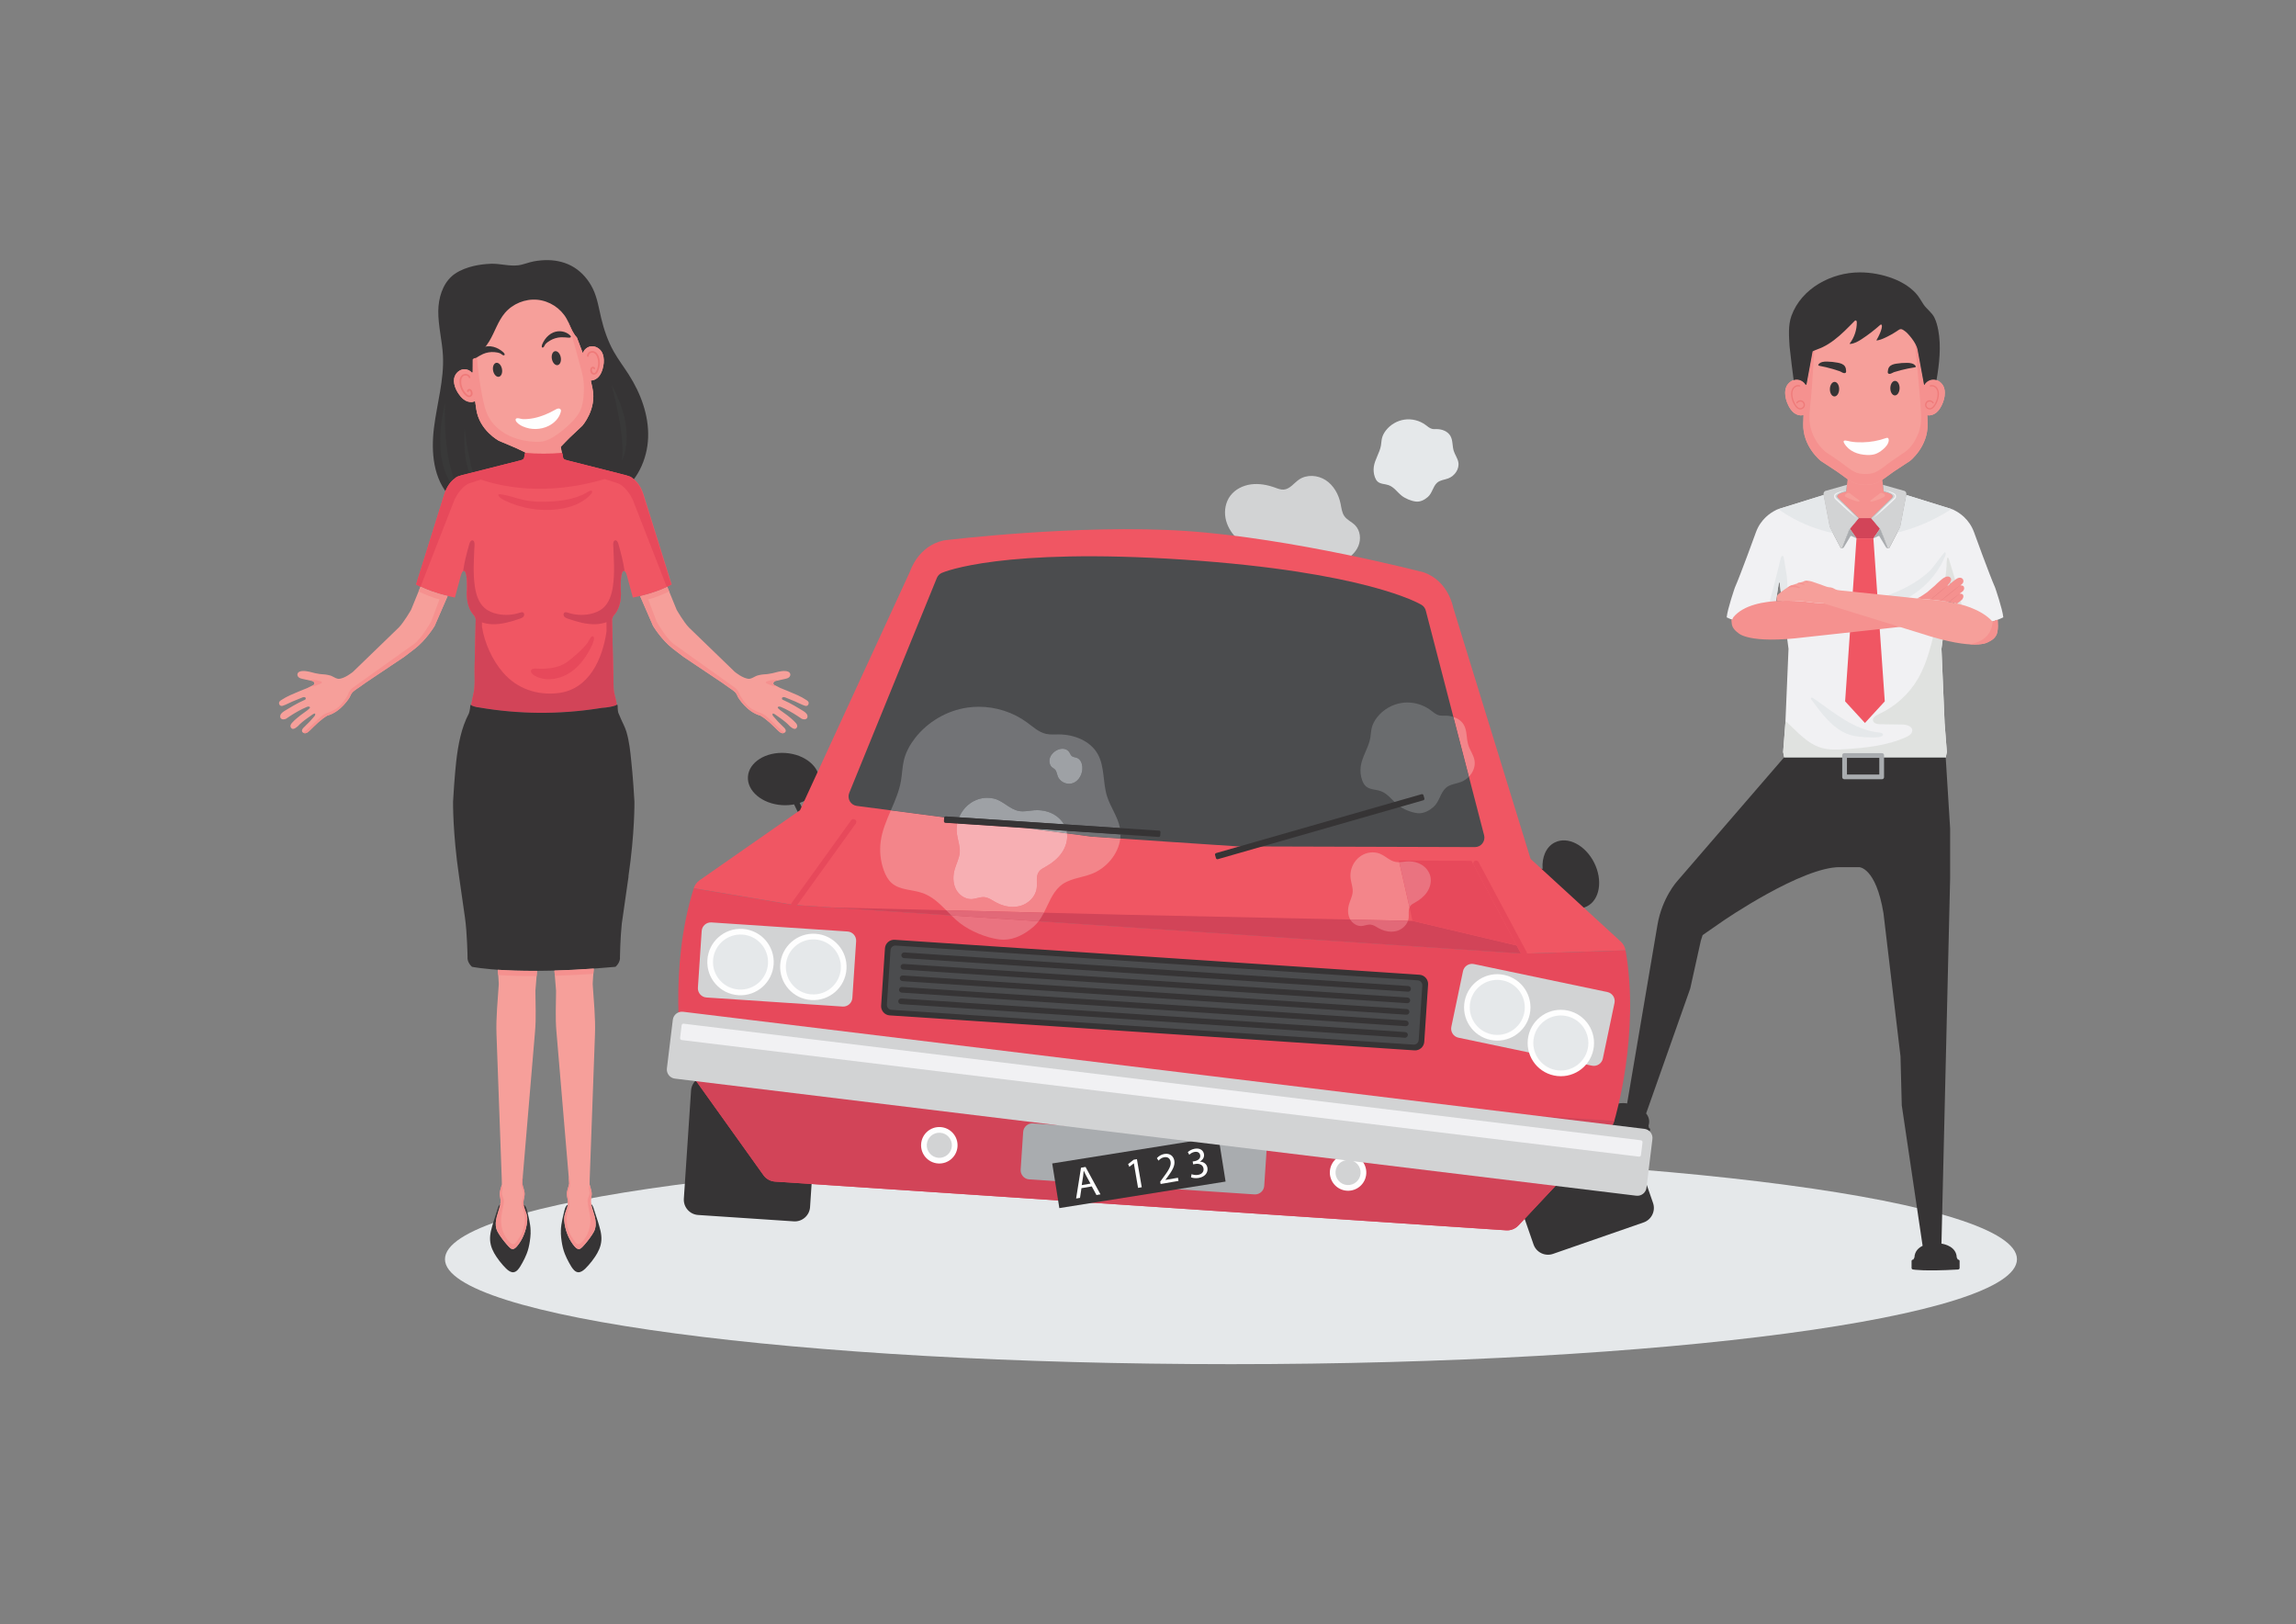 <?xml version="1.0" encoding="UTF-8"?>
<!DOCTYPE svg PUBLIC "-//W3C//DTD SVG 1.1//EN" "http://www.w3.org/Graphics/SVG/1.1/DTD/svg11.dtd">
<!-- Creator: CorelDRAW -->
<svg xmlns="http://www.w3.org/2000/svg" xml:space="preserve" width="1189mm" height="841mm" style="shape-rendering:geometricPrecision; text-rendering:geometricPrecision; image-rendering:optimizeQuality; fill-rule:evenodd; clip-rule:evenodd"
viewBox="0 0 1189 841"
 xmlns:xlink="http://www.w3.org/1999/xlink">
 <rect x="0" y="0" width="1189" height="841" fill="#808080" stroke="none"/>
 <defs>
  <style type="text/css">
   <![CDATA[
    .fil2 {fill:#363435}
    .fil4 {fill:#393939}
    .fil15 {fill:#4B4C4E}
    .fil22 {fill:#6A6C6E}
    .fil18 {fill:#727376}
    .fil21 {fill:#9EA1A5}
    .fil12 {fill:#A9ACAF}
    .fil7 {fill:#D24458}
    .fil11 {fill:#D2D3D4}
    .fil10 {fill:#E0E2E0}
    .fil19 {fill:#E26978}
    .fil0 {fill:#E5E8EA}
    .fil6 {fill:#E7495B}
    .fil17 {fill:#EA7380}
    .fil13 {fill:#EA8383}
    .fil8 {fill:#EF7A79}
    .fil5 {fill:#F05663}
    .fil9 {fill:#F1F1F3}
    .fil16 {fill:#F3858A}
    .fil3 {fill:#F5918F}
    .fil1 {fill:#F69F9A}
    .fil20 {fill:#F7AFB3}
    .fil14 {fill:#FEFEFE}
   ]]>
  </style>
 </defs>
 <g id="Layer_x0020_1">
  <g id="_446896632">
   <path id="_436563008" class="fil0" d="M1044.5 651.985c0,30.012 -182.235,54.34 -407.032,54.34 -224.799,0 -407.034,-24.328 -407.034,-54.34 0,-30.009 182.235,-54.337 407.034,-54.337 224.797,0 407.031,24.328 407.032,54.337z"/>
   <path id="_436562936" class="fil1" d="M278.103 502.677c-8.43,0.044 -15.163,-0.215 -20.323,-0.567 0.217,2.682 0.46,5.234 0.516,7.402 -0.525,8.707 -1.505,17.255 -1.183,26 0.142,3.856 0.28,7.71 0.42,11.563 0.406,11.167 0.812,22.331 1.218,33.494 0.323,8.871 0.645,17.743 0.968,26.614 0.038,1.051 0.096,2.102 0.115,3.153l0.053 2.925c-0.393,1.782 -1.192,3.461 -1.07,5.367 0.061,0.947 0.358,1.84 0.424,2.786 0.065,0.921 -0.093,1.849 -0.304,2.736 -0.474,2.001 -1.215,3.872 -1.71,5.864 -0.495,1.988 -0.73,4.198 -0.175,6.149 0.346,1.216 0.976,2.245 1.622,3.217 1.469,2.213 3.081,4.252 4.814,6.095 0.545,0.576 1.142,1.159 1.839,1.235 0.906,0.104 1.737,-0.665 2.422,-1.472 2.508,-2.954 4.298,-6.975 5.037,-11.316 0.226,-1.323 0.356,-2.704 0.161,-4.034 -0.384,-2.625 -1.997,-4.869 -1.871,-7.545 0.064,-1.358 0.581,-2.634 0.61,-3.993 0.041,-1.935 -0.897,-3.644 -1.21,-5.525l0.223 -3.325c0.463,-5.477 0.925,-10.951 1.388,-16.429 0.935,-11.069 1.871,-22.138 2.806,-33.209 0.731,-8.64 1.439,-17.281 2.19,-25.921 0.601,-6.902 0.203,-13.991 0.175,-20.925l0.843 -10.341z"/>
   <path id="_436562864" class="fil1" d="M306.287 624.151c-0.211,-0.886 -0.369,-1.814 -0.304,-2.735 0.067,-0.947 0.363,-1.84 0.424,-2.786 0.122,-1.906 -0.677,-3.584 -1.07,-5.367l0.053 -2.926c0.019,-1.051 0.077,-2.102 0.115,-3.153 0.323,-8.872 0.645,-17.743 0.968,-26.614 0.406,-11.164 0.812,-22.328 1.218,-33.494 0.141,-3.853 0.278,-7.706 0.42,-11.563 0.323,-8.745 -0.657,-17.293 -1.183,-26 0.06,-2.333 0.337,-5.11 0.566,-8.02 -7.519,0.532 -14.304,0.855 -20.385,1.029l0.855 10.496c-0.028,6.934 -0.426,14.023 0.175,20.925 0.751,8.64 1.46,17.281 2.19,25.921 0.935,11.072 1.871,22.141 2.806,33.209 0.463,5.477 0.925,10.951 1.388,16.429l0.223 3.325c-0.313,1.881 -1.251,3.59 -1.21,5.525 0.029,1.358 0.546,2.634 0.61,3.993 0.126,2.675 -1.487,4.92 -1.871,7.545 -0.194,1.33 -0.065,2.71 0.161,4.034 0.739,4.341 2.529,8.362 5.038,11.316 0.685,0.807 1.516,1.577 2.422,1.472 0.697,-0.076 1.294,-0.658 1.839,-1.235 1.733,-1.843 3.346,-3.882 4.814,-6.095 0.646,-0.972 1.275,-2.001 1.622,-3.217 0.555,-1.95 0.32,-4.16 -0.175,-6.149 -0.494,-1.992 -1.236,-3.863 -1.71,-5.864z"/>
   <path id="_436562792" class="fil2" d="M274.757 638.101c0.011,-0.294 0.016,-0.589 0.012,-0.883l0.021 -0.067 -0.021 0.032c-0.031,-1.96 -0.367,-3.923 -0.757,-5.8 -0.295,-1.418 -0.618,-2.827 -0.968,-4.217 -0.277,-1.099 -0.598,-2.242 -1.217,-2.935 -0.204,-0.228 -0.43,-0.386 -0.667,-0.51 0.325,2.099 1.474,4.005 1.79,6.168 0.194,1.33 0.065,2.71 -0.161,4.034 -0.739,4.341 -2.529,8.362 -5.037,11.316 -0.685,0.807 -1.516,1.577 -2.422,1.472 -0.696,-0.076 -1.294,-0.658 -1.839,-1.235 -1.733,-1.843 -3.346,-3.885 -4.814,-6.095 -0.646,-0.972 -1.276,-2.001 -1.622,-3.217 -0.555,-1.95 -0.32,-4.16 0.175,-6.149 0.494,-1.992 1.236,-3.863 1.71,-5.864 0.051,-0.215 0.098,-0.434 0.129,-0.649 -0.361,0.073 -0.979,1.323 -0.979,1.323l-2.549 7.849c-0.928,3.109 -1.946,6.177 -1.735,9.486 0.214,3.353 1.674,6.165 3.234,8.501 1.037,1.555 2.157,3.014 3.351,4.353 2.129,2.384 4.83,5.398 7.591,2.612 1.015,-1.023 1.813,-2.492 2.566,-3.837 0.813,-1.456 1.544,-2.992 2.184,-4.591 0.825,-2.061 1.292,-4.167 1.642,-6.446 0.208,-1.358 0.355,-2.735 0.408,-4.119 0.003,-0.082 -0.01,-0.294 -0.022,-0.532z"/>
   <path id="_436562720" class="fil3" d="M271.078 622.343c0.064,-1.358 0.581,-2.634 0.61,-3.993 0.041,-1.935 -0.897,-3.644 -1.21,-5.525l0.223 -3.325c-0.079,0.079 -0.152,0.168 -0.215,0.266 -0.277,0.43 -0.338,0.988 -0.389,1.52 -0.097,1.004 -0.193,2.033 0.02,3.014 0.223,1.023 0.77,1.931 0.942,2.967 0.357,2.153 -0.97,4.296 -0.716,6.468 0.096,0.817 0.41,1.577 0.666,2.346 1.247,3.768 1.064,8.124 -0.493,11.737 -0.747,1.735 -1.784,3.28 -2.813,4.813 -0.439,0.655 -0.942,1.355 -1.65,1.501 -0.765,0.158 -1.5,-0.386 -2.091,-0.966 -2.97,-2.916 -4.659,-7.469 -4.432,-11.943 0.129,-2.542 0.833,-4.993 1.238,-7.497 0.149,-0.918 0.256,-1.874 0.065,-2.783 -0.232,-1.111 -0.9,-2.099 -0.935,-3.245 -0.024,-0.757 0.236,-1.488 0.328,-2.242 0.076,-0.627 -0.11,-1.251 -0.415,-1.865 -0.411,1.662 -1.107,3.248 -0.993,5.037 0.061,0.947 0.358,1.84 0.424,2.786 0.065,0.921 -0.093,1.849 -0.304,2.736 -0.474,2.001 -1.215,3.872 -1.71,5.864 -0.495,1.988 -0.731,4.198 -0.175,6.149 0.346,1.216 0.976,2.245 1.622,3.217 1.469,2.21 3.081,4.252 4.814,6.095 0.545,0.576 1.142,1.159 1.839,1.235 0.906,0.104 1.737,-0.665 2.422,-1.472 2.508,-2.954 4.298,-6.975 5.037,-11.313 0.226,-1.327 0.356,-2.707 0.161,-4.037 -0.384,-2.625 -1.997,-4.869 -1.871,-7.545z"/>
   <path id="_436562648" class="fil2" d="M290.468 638.101c-0.011,-0.294 -0.016,-0.589 -0.012,-0.883l-0.021 -0.067 0.021 0.032c0.031,-1.96 0.367,-3.923 0.757,-5.8 0.295,-1.418 0.618,-2.827 0.968,-4.217 0.277,-1.099 0.598,-2.242 1.217,-2.935 0.204,-0.228 0.43,-0.386 0.667,-0.51 -0.325,2.099 -1.474,4.005 -1.79,6.168 -0.194,1.33 -0.065,2.71 0.161,4.034 0.739,4.341 2.529,8.362 5.038,11.316 0.685,0.807 1.516,1.577 2.422,1.472 0.696,-0.076 1.294,-0.658 1.839,-1.235 1.733,-1.843 3.346,-3.885 4.814,-6.095 0.646,-0.972 1.276,-2.001 1.622,-3.217 0.556,-1.95 0.32,-4.16 -0.175,-6.149 -0.494,-1.992 -1.236,-3.863 -1.71,-5.864 -0.051,-0.215 -0.098,-0.434 -0.129,-0.649 0.361,0.073 0.979,1.323 0.979,1.323l2.55 7.849c0.928,3.109 1.946,6.177 1.734,9.486 -0.214,3.353 -1.674,6.165 -3.234,8.501 -1.037,1.555 -2.157,3.014 -3.351,4.353 -2.128,2.384 -4.83,5.398 -7.591,2.612 -1.015,-1.023 -1.813,-2.492 -2.566,-3.837 -0.813,-1.456 -1.544,-2.992 -2.184,-4.591 -0.825,-2.061 -1.292,-4.167 -1.642,-6.446 -0.208,-1.358 -0.355,-2.735 -0.408,-4.119 -0.003,-0.082 0.01,-0.294 0.022,-0.532z"/>
   <path id="_436562576" class="fil3" d="M294.147 622.343c-0.064,-1.358 -0.581,-2.634 -0.611,-3.993 -0.041,-1.935 0.897,-3.644 1.21,-5.525l-0.222 -3.325c0.079,0.079 0.151,0.168 0.215,0.266 0.277,0.43 0.338,0.988 0.389,1.52 0.097,1.004 0.194,2.033 -0.02,3.014 -0.223,1.023 -0.77,1.931 -0.942,2.967 -0.357,2.153 0.97,4.296 0.716,6.468 -0.096,0.817 -0.41,1.577 -0.665,2.346 -1.247,3.768 -1.064,8.124 0.493,11.737 0.748,1.735 1.784,3.28 2.814,4.813 0.439,0.655 0.942,1.355 1.649,1.501 0.766,0.158 1.5,-0.386 2.091,-0.966 2.97,-2.916 4.659,-7.469 4.432,-11.943 -0.129,-2.542 -0.833,-4.993 -1.238,-7.497 -0.148,-0.918 -0.256,-1.874 -0.065,-2.783 0.233,-1.111 0.899,-2.099 0.935,-3.245 0.024,-0.757 -0.236,-1.488 -0.328,-2.242 -0.076,-0.627 0.11,-1.251 0.415,-1.865 0.411,1.662 1.107,3.248 0.993,5.037 -0.061,0.947 -0.358,1.84 -0.424,2.786 -0.065,0.921 0.093,1.849 0.304,2.736 0.474,2.001 1.215,3.872 1.71,5.864 0.495,1.988 0.731,4.198 0.175,6.149 -0.346,1.216 -0.976,2.245 -1.622,3.217 -1.468,2.21 -3.081,4.252 -4.814,6.095 -0.544,0.576 -1.142,1.159 -1.839,1.235 -0.906,0.104 -1.737,-0.665 -2.422,-1.472 -2.508,-2.954 -4.298,-6.975 -5.038,-11.313 -0.226,-1.327 -0.355,-2.707 -0.161,-4.037 0.384,-2.625 1.997,-4.869 1.871,-7.545z"/>
   <path id="_436562504" class="fil1" d="M345.531 303.807l4.892 11.961c0,0 3.649,6.354 6.295,9.087l23.751 22.973c0,0 4.376,3.663 7.554,3.66l0 -0 0 0 -0 0c0.515,-0.082 1.014,-0.225 1.503,-0.44 0.939,-0.412 1.775,-1.01 2.774,-1.301 0.784,-0.231 1.59,-0.364 2.398,-0.497 0.005,0 0.571,-0.025 1.418,-0.123 0,-0 2.468,-0.038 6.849,-1.295l0.416 -0.082c1.532,-0.342 5.307,-0.899 5.865,1.21 0.186,0.7 -0.212,1.437 -0.779,1.852 -0.567,0.415 -1.274,0.573 -1.96,0.725 -1.419,0.313 -2.837,0.624 -4.256,0.937 -0.483,0.104 -0.988,0.222 -1.355,0.554 -0.367,0.336 -0.531,0.956 -0.219,1.361 0.127,0.161 0.31,0.266 0.488,0.364 1.967,1.089 4.019,2.01 6.125,2.758 0.432,0.152 0.854,0.348 1.276,0.525 1.492,0.617 2.98,1.251 4.454,1.909 1.66,0.744 3.136,1.577 4.656,2.565 0.505,0.329 1.08,0.76 1.108,1.396 0.048,1.073 -0.779,1.877 -1.897,1.529 -1.827,-0.573 -3.47,-1.567 -5.235,-2.286 -0.76,-0.31 -1.52,-0.621 -2.28,-0.931 -0.984,-0.402 -1.969,-0.804 -2.953,-1.206 -0.258,-0.07 -0.519,-0.104 -0.779,-0.067 -0.253,0.038 -0.498,0.18 -0.663,0.374 -0.271,0.969 0.791,1.19 0.791,1.19 3.389,1.434 8.192,4.369 9.703,5.309 1.006,0.624 2.3,1.377 2.631,2.561 0.124,0.443 0.124,1.133 -0.202,1.51 -0.816,0.943 -2.236,0.434 -2.236,0.434 -0.482,-0.079 -0.883,-0.421 -1.272,-0.684 -0.432,-0.291 -0.865,-0.586 -1.301,-0.871 -2.76,-1.817 -5.649,-3.458 -8.711,-4.749l-0.065 -0.029c-0.121,-0.035 -0.243,-0.073 -0.366,-0.104 -0.357,-0.092 -1.149,-0.089 -1.186,0.431 -0.021,0.301 0.311,0.484 0.492,0.671 0.242,0.257 0.502,0.491 0.773,0.709 0.53,0.437 1.097,0.817 1.657,1.206 1.394,0.969 2.759,1.985 4.037,3.112 0.846,0.747 1.767,1.539 2.489,2.413 0.358,0.434 0.67,0.994 0.656,1.574 -0.012,0.5 -0.316,0.896 -0.672,1.213 -1.135,0.826 -3.304,-1.352 -3.304,-1.352 -0.664,-0.716 -1.386,-1.384 -2.141,-2.014 -0.88,-0.735 -1.803,-1.419 -2.737,-2.087 -0.468,-0.336 -0.94,-0.668 -1.411,-0.997 -0.235,-0.168 -0.471,-0.333 -0.705,-0.5 -0.385,-0.272 -0.786,-0.564 -1.228,-0.747 -0.895,-0.374 -0.7,0.735 -0.342,1.171 1.666,2.026 3.466,3.935 5.385,5.712 0.627,0.579 1.33,1.32 1.176,2.153 -0.154,0.836 -1.153,1.241 -1.969,1.048 -0.816,-0.193 -1.474,-0.807 -2.086,-1.403 -2.868,-2.786 -5.673,-5.737 -9.12,-7.706 -7.015,-1.871 -11.459,-9.394 -11.459,-9.394 -0.503,-0.998 -0.817,-2.001 -1.663,-2.802 -0.981,-0.928 -2.205,-1.675 -3.311,-2.46 -1.157,-0.823 -2.318,-1.637 -3.475,-2.457l-19.886 -13.326 -5.341 -4.078c-6.017,-4.594 -10.377,-11.882 -10.377,-11.882l-6.729 -15.482c6.622,-1.545 11.427,-3.549 14.053,-4.806z"/>
   <path id="_436562432" class="fil3" d="M400.932 352.806c-0.285,0.203 -0.511,0.494 -0.585,0.83 -0.073,0.335 0.022,0.713 0.282,0.953 0.122,0.114 0.272,0.19 0.42,0.269 0.151,0.079 0.302,0.158 0.453,0.237 0.034,0.015 0.069,0.035 0.091,0.067 0.047,0.063 0.017,0.155 -0.046,0.203 -0.062,0.047 -0.147,0.06 -0.227,0.063 -0.425,0.019 -0.837,-0.142 -1.232,-0.304 -0.906,-0.364 -1.812,-0.728 -2.718,-1.092 -0.156,-0.064 -0.314,-0.127 -0.456,-0.215 -0.166,-0.105 -0.319,-0.26 -0.333,-0.446 -0.013,-0.168 0.09,-0.326 0.225,-0.427 0.136,-0.105 0.303,-0.161 0.467,-0.215 0.552,-0.184 1.109,-0.358 1.683,-0.472 0.826,-0.162 1.675,-0.196 2.52,-0.231 0.191,-0.01 0.382,-0.016 0.573,-0.003 0.128,0.006 0.258,0.025 0.375,0.079 0.043,0.019 0.089,0.048 0.095,0.092 0.005,0.038 -0.02,0.076 -0.049,0.101 -0.191,0.174 -0.471,0.095 -0.705,0.146 -0.295,0.063 -0.594,0.196 -0.834,0.367z"/>
   <path id="_436562360" class="fil3" d="M345.531 303.807l1.001 2.447c-2.954,1.39 -7.403,3.318 -10.846,4.078l4.292 11.401c0,0 4.936,8.875 9.014,11.787l32.05 22.866c0,0 1.592,1.526 2.003,3.195 0,-0 3.005,5.876 6.922,7.82 0,-0 3.166,1.703 4.239,1.865 0,0 2.227,0.877 3.219,2.128l6.278 5.807c0,0 1.465,1.545 2.592,2.182 -0.393,0.244 -0.908,0.332 -1.369,0.222 -0.816,-0.193 -1.474,-0.807 -2.086,-1.403 -2.868,-2.786 -5.673,-5.737 -9.12,-7.706 -7.015,-1.871 -11.459,-9.394 -11.459,-9.394 -0.503,-0.998 -0.817,-2.001 -1.663,-2.802 -0.981,-0.928 -2.205,-1.675 -3.311,-2.46 -1.157,-0.823 -2.318,-1.637 -3.475,-2.457l-19.886 -13.326 -5.341 -4.078c-6.017,-4.594 -10.377,-11.882 -10.377,-11.882l-6.729 -15.482c6.622,-1.545 11.427,-3.549 14.053,-4.806z"/>
   <path id="_436562288" class="fil2" d="M325.605 193.949c-2.558,-4.008 -5.46,-7.801 -7.79,-11.946 -3.037,-5.402 -5.059,-11.319 -6.496,-17.341 -1.208,-5.06 -1.995,-10.448 -4.325,-15.216 -2.156,-4.41 -5.468,-8.362 -9.665,-10.983 -4.04,-2.52 -8.762,-3.711 -13.515,-3.783 -2.403,-0.038 -4.83,0.193 -7.197,0.608 -2.829,0.494 -5.475,1.744 -8.337,2.086 -4.637,0.551 -9.304,-0.966 -13.969,-0.804 -2.974,0.104 -5.949,0.446 -8.851,1.114 -3.487,0.807 -6.98,2.074 -9.942,4.116 -0.563,0.386 -1.114,0.801 -1.606,1.279 -4.779,4.277 -6.863,11.309 -6.942,17.86 -0.093,7.731 1.991,15.33 2.405,23.052 0.677,12.633 -3.113,25.044 -4.656,37.607 -1.543,12.563 -0.332,26.579 8.469,35.708 4.493,4.657 10.568,7.567 16.83,9.299 18.253,5.043 37.745,0.658 55.879,-4.885 4.892,-1.495 9.819,-3.103 14.128,-5.848 9.773,-6.225 15.236,-17.895 15.612,-29.404 0.376,-11.512 -3.833,-22.802 -10.034,-32.519z"/>
   <path id="_436562216" class="fil4" d="M230.5 208.592c0,0 -2.081,33.111 9.267,48.388 0,-0 -18.349,-10.236 -9.267,-48.388z"/>
   <path id="_436562144" class="fil1" d="M311.722 182.412c-0.876,-1.624 -2.564,-2.811 -4.384,-3.062 -0.053,-0.009 -0.107,-0.013 -0.16,-0.019 -0.075,-0.006 -0.149,-0.016 -0.224,-0.019 -0.054,-0.003 -0.109,-0.006 -0.164,-0.006 -0.081,-0.003 -0.163,-0.003 -0.244,-0.003 -0.045,-0 -0.091,0 -0.136,0.003 -0.128,0.006 -0.256,0.013 -0.384,0.029 -1.229,0.149 -2.375,0.807 -3.181,1.735 -0.434,0.5 -0.769,1.08 -0.963,1.703 -0.074,-0.098 -0.143,-0.199 -0.213,-0.301l-2.923 -7.722c-0.881,-0.921 -1.61,-2.014 -2.21,-3.138 -1.15,-2.153 -1.933,-4.49 -3.132,-6.617 -3.063,-5.44 -8.922,-9.22 -15.175,-9.796 -6.254,-0.576 -12.729,2.067 -16.775,6.851 -3.621,4.28 -5.209,9.872 -8.103,14.665 -1.006,1.668 -2.174,3.239 -3.479,4.689 -1.061,1.178 -3.031,3.533 -5.024,4.642l-0.038 6.639 -0.006 0.01c-0.116,0.142 -0.233,0.26 -0.351,0.367 -0.283,-0.358 -0.623,-0.671 -1.001,-0.934 -0.721,-0.5 -1.584,-0.817 -2.466,-0.902l-0.06 -0.003c-0.51,-0.044 -1.026,-0.013 -1.524,0.108 -0.158,0.035 -0.312,0.082 -0.465,0.136l-0.025 0.009c-0.147,0.054 -0.292,0.111 -0.433,0.177 -1.773,0.81 -3.073,2.606 -3.343,4.543 -0.116,0.829 -0.064,1.672 0.084,2.495 0.372,2.067 1.349,3.989 2.597,5.683 0.898,1.215 1.966,2.349 3.303,3.068 1.337,0.719 2.978,0.985 4.404,0.453 0.17,-0.063 0.335,-0.139 0.495,-0.228 0.384,2.558 0.616,4.214 0.616,4.214 1.623,11.053 11.736,16.356 11.736,16.356 2.809,1.187 5.617,2.375 8.425,3.559 1.548,0.655 3.342,1.611 5.189,2.466l1.055 4.293c0.647,-0.019 3.009,-0.165 9.03,-1.248 6.527,-1.175 8.64,-1.884 9.019,-2.023l-0.71 -3.945c1.613,-1.577 3.125,-3.315 4.483,-4.594 2.219,-2.093 4.437,-4.183 6.655,-6.275 0,-0 7.628,-8.498 5.295,-19.424 0,-0 -0.349,-1.586 -0.87,-4.056 0.041,0.003 0.082,0.006 0.123,0.006 1.522,-0 2.968,-0.82 3.97,-1.96 1.002,-1.143 1.608,-2.574 2.025,-4.03 0.579,-2.02 0.824,-4.163 0.452,-6.231 -0.148,-0.82 -0.395,-1.631 -0.791,-2.365z"/>
   <path id="_436562072" class="fil3" d="M311.722 182.412c-0.876,-1.624 -2.564,-2.811 -4.384,-3.062 -0.053,-0.009 -0.107,-0.013 -0.16,-0.019 -0.075,-0.006 -0.149,-0.016 -0.224,-0.019 -0.054,-0.003 -0.109,-0.006 -0.164,-0.006 -0.081,-0.003 -0.163,-0.003 -0.244,-0.003 -0.045,-0 -0.091,0 -0.136,0.003 -0.128,0.006 -0.256,0.013 -0.384,0.029 -1.229,0.149 -2.375,0.807 -3.181,1.735 -0.434,0.5 -0.769,1.08 -0.963,1.703 -0.074,-0.098 -0.143,-0.199 -0.213,-0.301l-2.923 -7.722c-0.881,-0.921 -1.61,-2.014 -2.21,-3.138 -0.886,-1.659 -1.557,-3.429 -2.366,-5.126 2.095,7.63 4.191,15.261 6.286,22.888 0.65,2.368 1.302,4.743 1.637,7.178 0.376,2.726 0.35,5.493 0.135,8.238 -0.213,2.716 -0.626,5.465 -1.802,7.928 -1.018,2.131 -2.569,3.967 -4.213,5.674 -2.731,2.834 -5.771,5.386 -9.1,7.497 -1.745,1.108 -3.598,2.106 -5.616,2.561 -1.711,0.389 -3.487,0.377 -5.236,0.26 -4.764,-0.323 -9.516,-1.44 -13.716,-3.685 -4.2,-2.245 -7.827,-5.667 -9.909,-9.929 -1.254,-2.568 -1.929,-5.376 -2.521,-8.168 -1.568,-7.409 -2.612,-14.928 -3.128,-22.483 -0.681,0.621 -1.408,1.197 -2.139,1.602l-0.038 6.639 -0.006 0.01c-0.116,0.142 -0.233,0.26 -0.351,0.367 -0.283,-0.358 -0.623,-0.671 -1.001,-0.934 -0.721,-0.5 -1.584,-0.817 -2.466,-0.902l-0.06 -0.003c-0.51,-0.044 -1.026,-0.013 -1.524,0.108 -0.158,0.035 -0.312,0.082 -0.465,0.136l-0.025 0.009c-0.147,0.054 -0.292,0.111 -0.433,0.177 -1.773,0.81 -3.073,2.606 -3.343,4.543 -0.116,0.829 -0.064,1.672 0.084,2.495 0.372,2.067 1.349,3.989 2.597,5.683 0.898,1.215 1.966,2.349 3.303,3.068 1.337,0.719 2.978,0.985 4.404,0.453 0.17,-0.063 0.335,-0.139 0.495,-0.228 0.384,2.558 0.616,4.214 0.616,4.214 1.623,11.053 11.736,16.356 11.736,16.356 2.809,1.187 5.617,2.375 8.425,3.559 1.548,0.655 3.342,1.611 5.189,2.466l1.055 4.293c0.647,-0.019 3.009,-0.165 9.03,-1.248 6.527,-1.175 8.64,-1.884 9.019,-2.023l-0.71 -3.945c1.613,-1.577 3.125,-3.315 4.483,-4.594 2.219,-2.093 4.437,-4.183 6.655,-6.275 0,-0 7.628,-8.498 5.295,-19.424 0,-0 -0.349,-1.586 -0.87,-4.056 0.041,0.003 0.082,0.006 0.123,0.006 1.522,-0 2.968,-0.82 3.97,-1.96 1.002,-1.143 1.608,-2.574 2.025,-4.03 0.579,-2.02 0.824,-4.163 0.452,-6.231 -0.148,-0.82 -0.395,-1.631 -0.791,-2.365z"/>
   <path id="_436562000" class="fil4" d="M316.549 198.929c0,0 7.223,25.095 5.589,39.311 0,-0 8.189,-14.251 -5.589,-39.311z"/>
   <path id="_436561928" class="fil4" d="M240.621 221.374c0,0 1.219,14.32 5.763,28.197 0,-0 -7.169,-4.55 -5.763,-28.197z"/>
   <path id="_436561856" class="fil5" d="M238.192 299.754c0.198,-0.728 1.01,-5.091 2.488,-4.002 1.443,1.542 1.157,9.008 1.157,9.008 -0.668,7.586 1.651,11.636 3.316,13.519 1.005,1.048 1.194,2.53 1.194,2.53 -0.19,8.228 -0.38,16.461 -0.571,24.692 -0.11,4.749 0.444,9.546 -0.693,14.216 -0.103,0.424 -0.667,2.884 -1.04,5.271 -0.082,0.529 2.845,1.146 2.845,1.146l0 0.003c0.37,0.032 0.741,0.089 1.097,0.149 20.421,3.533 41.428,3.704 61.905,0.51 1.256,-0.196 2.538,-0.402 3.808,-0.453l0.001 -0.003c0,0 4.484,-0.513 5.684,-1.421 -0.239,-2.976 -1.571,-5.737 -1.616,-8.678 -0.026,-1.697 -0.079,-3.394 -0.117,-5.091 -0.117,-5.059 -0.234,-10.116 -0.351,-15.175 -0.116,-5.057 -0.233,-10.113 -0.35,-15.166 0,-0 0.189,-1.482 1.193,-2.53 1.665,-1.884 3.983,-5.933 3.316,-13.519 0,-0 -0.286,-7.466 1.157,-9.008 1.478,-1.089 2.29,3.274 2.488,4.002 0.874,3.213 1.748,6.43 2.623,9.644 12.746,-2.346 20.11,-6.791 20.11,-6.791l-14.642 -46.811c-1.415,-4.338 -3.577,-6.722 -5.345,-8.013 -0.531,-0.538 -1.262,-1.013 -2.27,-1.301l-1.342 -0.427 -2.827 -0.709 -27.582 -6.981c-0.535,-0.193 -1.07,-0.348 -1.492,-0.456 -0.306,-0.19 -0.666,-0.541 -0.757,-1.159l-0.292 -1.665c0,0 -0.005,-0.51 -0.463,-0.579 0,-0 -1.874,0.408 -9.306,0.408 -7.431,-0 -9.306,-0.408 -9.306,-0.408 -0.458,0.069 -0.463,0.579 -0.463,0.579l-0.292 1.665c-0.134,0.915 -0.857,1.244 -1.122,1.336 -0.032,0.009 -0.064,0.019 -0.097,0.029 -0.235,0.07 -0.481,0.152 -0.728,0.241l-27.625 6.99 -2.827 0.709 -1.342 0.427c-1.008,0.288 -1.739,0.763 -2.271,1.301 -1.767,1.292 -3.931,3.676 -5.345,8.013l-14.642 46.811c0,0 7.365,4.445 20.11,6.791 0.874,-3.214 1.749,-6.43 2.623,-9.644z"/>
   <path id="_436561784" class="fil6" d="M332.934 255.796c-1.415,-4.338 -3.577,-6.722 -5.345,-8.013 -0.531,-0.538 -1.262,-1.013 -2.27,-1.301l-1.342 -0.427 -2.675 -0.671c0.036,-0.013 0.072,-0.025 0.108,-0.038l-27.582 -6.982c-0.533,-0.193 -1.064,-0.345 -1.485,-0.452l-0.046 -0.029 -0.05 -0.035c-0.05,-0.035 -0.101,-0.072 -0.15,-0.117l-0.02 -0.019c-0.045,-0.041 -0.089,-0.088 -0.132,-0.139l-0.035 -0.041c-0.049,-0.06 -0.095,-0.127 -0.136,-0.199l-0.001 -0.003c-0.04,-0.07 -0.075,-0.152 -0.105,-0.234l-0.019 -0.057c-0.029,-0.089 -0.054,-0.184 -0.069,-0.288l-0.291 -1.665c0,0 -0.005,-0.51 -0.463,-0.579l-0 -0 -0 0c0,0 -0.026,0.006 -0.08,0.016l-0.047 0.006 -0.028 0.006c-0.029,0.003 -0.062,0.01 -0.1,0.016l-0.027 0.003c-0.043,0.006 -0.091,0.013 -0.145,0.019l-0.021 0.003c-0.056,0.006 -0.117,0.016 -0.184,0.022l-0.014 0.003c-0.07,0.006 -0.149,0.016 -0.232,0.026l-0.04 0.003c-0.087,0.009 -0.18,0.016 -0.281,0.025 -1.272,0.117 -3.721,0.26 -8.107,0.26 -4.379,-0 -6.827,-0.142 -8.1,-0.257 -0.107,-0.013 -0.205,-0.022 -0.296,-0.028l-0.021 -0.003c-0.274,-0.028 -0.475,-0.054 -0.615,-0.073l-0.006 -0.004c-0.091,-0.012 -0.156,-0.022 -0.2,-0.031l-0.006 -0 -0.043 -0.009 -0.01 0 -0.006 0 -0.003 -0.003c-0.458,0.07 -0.463,0.58 -0.463,0.58l-0.292 1.665c-0.074,0.506 -0.331,0.83 -0.589,1.039 -0.207,0.165 -0.415,0.256 -0.533,0.298 -0.032,0.009 -0.064,0.019 -0.097,0.029 -0.235,0.07 -0.481,0.152 -0.728,0.241l-27.625 6.99 -2.827 0.709 -1.342 0.427c-1.008,0.288 -1.739,0.763 -2.271,1.301 -1.768,1.292 -3.93,3.676 -5.345,8.013l-14.642 46.811c0,0 0.793,0.478 2.309,1.203l17.486 -44.81c0,0 2.716,-6.437 7.473,-8.637l6.285 -2.058c10.932,3.742 33.813,8.691 64.204,-0.266l7.093 2.324c4.756,2.201 7.473,8.637 7.473,8.637l17.486 44.81c1.516,-0.725 2.309,-1.203 2.309,-1.203l-14.642 -46.811z"/>
   <path id="_436561712" class="fil7" d="M320.204 281.499c-0.239,-0.83 -0.765,-1.846 -1.624,-1.719 -0.876,0.13 -1.062,1.289 -1.026,2.166 0.301,7.26 0.901,14.574 -0.171,21.758 -0.617,4.135 -1.937,8.428 -5.119,11.164 -1.843,1.583 -4.182,2.514 -6.565,3.021 -3.832,0.817 -7.885,0.589 -11.6,-0.652 -0.547,-0.184 -1.164,-0.383 -1.679,-0.123 -0.716,0.364 -0.744,1.45 -0.257,2.083 0.488,0.636 1.292,0.928 2.053,1.187 4.631,1.567 9.427,2.998 14.316,2.808 1.869,-0.073 3.761,-0.424 5.533,-1.054 -0.02,0.513 -0.016,1.026 -0.005,1.523 0.023,1.035 0.037,2.074 0.042,3.112 -2.003,14.339 -9.001,30.145 -24.94,32.073 -10.953,1.32 -21.36,-2.204 -28.635,-10.6 -5.627,-6.494 -9.611,-15.308 -10.95,-23.825l0 -2.169c1.67,0.557 3.435,0.874 5.182,0.94 4.89,0.19 9.685,-1.241 14.316,-2.808 0.761,-0.26 1.566,-0.551 2.053,-1.187 0.488,-0.633 0.46,-1.719 -0.256,-2.083 -0.514,-0.26 -1.131,-0.06 -1.679,0.123 -3.714,1.241 -7.767,1.469 -11.599,0.652 -2.384,-0.507 -4.722,-1.438 -6.565,-3.021 -3.182,-2.736 -4.502,-7.029 -5.119,-11.164 -1.073,-7.184 -0.472,-14.498 -0.172,-21.758 0.036,-0.877 -0.15,-2.036 -1.026,-2.166 -0.859,-0.127 -1.385,0.89 -1.624,1.719 -1.346,4.667 -2.581,9.416 -3.261,14.21 0.254,-0.171 0.536,-0.187 0.85,0.044 1.443,1.542 1.157,9.008 1.157,9.008 -0.652,7.409 1.543,11.439 3.196,13.377 0.04,0.047 0.08,0.098 0.119,0.142 0.061,0.063 0.118,0.127 0.173,0.193l0.051 0.066c0.036,0.044 0.072,0.089 0.105,0.136l0.053 0.076c0.03,0.045 0.059,0.086 0.087,0.13l0.049 0.079c0.026,0.044 0.052,0.086 0.077,0.13l0.042 0.079c0.023,0.044 0.046,0.086 0.068,0.13l0.037 0.076c0.021,0.045 0.042,0.089 0.061,0.13l0.03 0.069c0.019,0.044 0.038,0.092 0.055,0.133l0.024 0.06c0.018,0.047 0.034,0.092 0.05,0.136l0.017 0.051c0.016,0.047 0.031,0.092 0.045,0.136l0.012 0.038c0.015,0.047 0.028,0.095 0.04,0.139l0.006 0.022c0.042,0.152 0.07,0.282 0.087,0.371l0.006 0.035 0.007 0.038 0.007 0.047 0.004 0.029c-0.19,8.229 -0.381,16.461 -0.571,24.693 -0.11,4.749 0.444,9.546 -0.693,14.216 -0.103,0.424 -0.667,2.884 -1.04,5.271 -0.082,0.529 2.845,1.146 2.845,1.149 0.37,0.032 0.741,0.089 1.097,0.149 20.421,3.533 41.428,3.704 61.905,0.51 1.256,-0.196 2.538,-0.402 3.809,-0.456 0,-0 4.484,-0.513 5.684,-1.422 -0.239,-2.976 -1.571,-5.737 -1.616,-8.678 -0.026,-1.697 -0.079,-3.394 -0.117,-5.091 -0.117,-5.059 -0.234,-10.116 -0.351,-15.175 -0.116,-5.057 -0.233,-10.113 -0.35,-15.166l0.005 -0.029c0.013,-0.086 0.063,-0.38 0.188,-0.763l0.011 -0.035c0.014,-0.041 0.029,-0.085 0.045,-0.13l0.021 -0.057c0.015,-0.041 0.032,-0.082 0.049,-0.123l0.028 -0.07c0.017,-0.041 0.036,-0.082 0.055,-0.123l0.034 -0.076c0.019,-0.041 0.04,-0.082 0.061,-0.123l0.041 -0.079c0.022,-0.041 0.045,-0.086 0.068,-0.127l0.047 -0.079c0.025,-0.041 0.05,-0.085 0.077,-0.127l0.051 -0.076c0.029,-0.041 0.057,-0.086 0.088,-0.127l0.054 -0.07c0.033,-0.044 0.066,-0.089 0.101,-0.13l0.038 -0.044c0.042,-0.047 0.085,-0.095 0.13,-0.142 1.664,-1.884 3.983,-5.933 3.316,-13.519 0,-0 -0.285,-7.466 1.158,-9.008 0.313,-0.231 0.596,-0.215 0.849,-0.044 -0.68,-4.794 -1.915,-9.543 -3.261,-14.21z"/>
   <path id="_436561640" class="fil8" d="M243.355 205.585c0.603,-0.159 1.12,-0.658 1.308,-1.282 0.153,-0.504 0.11,-1.067 -0.126,-1.675 -0.259,-0.668 -0.683,-1.08 -1.226,-1.197 -0.418,-0.089 -0.903,0.076 -1.206,0.412 -0.256,0.282 -0.325,0.63 -0.184,0.934 0.095,0.206 0.355,0.294 0.582,0.199 0.226,-0.098 0.332,-0.345 0.237,-0.551 -0.002,-0.013 0.017,-0.057 0.079,-0.104 0.082,-0.063 0.19,-0.098 0.263,-0.082 0.33,0.07 0.529,0.465 0.618,0.697 0.173,0.443 0.209,0.839 0.108,1.175 -0.105,0.348 -0.395,0.633 -0.708,0.69 -0.367,0.07 -0.794,-0.13 -1.304,-0.605 -1.847,-1.719 -2.925,-4.125 -2.957,-6.605 -0.009,-0.659 0.097,-2.267 1.251,-2.929 0.464,-0.266 1.062,-0.329 1.561,-0.171 0.499,0.161 0.912,0.551 1.076,1.016 0.076,0.215 0.33,0.323 0.559,0.247 0.234,-0.079 0.361,-0.317 0.286,-0.532 -0.249,-0.706 -0.848,-1.27 -1.602,-1.513 -0.755,-0.241 -1.623,-0.149 -2.324,0.253 -1.506,0.861 -1.709,2.672 -1.696,3.673 0.034,2.685 1.202,5.294 3.204,7.155 0.727,0.677 1.409,0.944 2.085,0.82 0.038,-0.006 0.077,-0.016 0.114,-0.025z"/>
   <path id="_436561568" class="fil8" d="M307.791 193.984c-0.62,0.063 -1.279,-0.228 -1.673,-0.744 -0.319,-0.421 -0.476,-0.962 -0.467,-1.615 0.011,-0.716 0.264,-1.251 0.733,-1.548 0.361,-0.228 0.873,-0.244 1.273,-0.038 0.338,0.177 0.524,0.481 0.499,0.814 -0.017,0.228 -0.23,0.402 -0.476,0.389 -0.246,-0.013 -0.431,-0.206 -0.413,-0.434 -0.003,-0.013 -0.036,-0.048 -0.112,-0.07 -0.099,-0.032 -0.212,-0.025 -0.275,0.013 -0.284,0.18 -0.333,0.624 -0.337,0.871 -0.007,0.475 0.097,0.858 0.308,1.137 0.221,0.291 0.591,0.456 0.904,0.402 0.368,-0.067 0.699,-0.399 1.012,-1.023 1.132,-2.254 1.302,-4.888 0.468,-7.219 -0.222,-0.624 -0.882,-2.093 -2.195,-2.311 -0.527,-0.086 -1.11,0.06 -1.522,0.386 -0.412,0.323 -0.663,0.833 -0.654,1.327 0.004,0.228 -0.197,0.418 -0.439,0.427 -0.246,0.006 -0.449,-0.171 -0.453,-0.399 -0.012,-0.747 0.351,-1.488 0.974,-1.979 0.623,-0.488 1.47,-0.703 2.266,-0.573 1.711,0.285 2.533,1.909 2.87,2.849 0.905,2.53 0.719,5.382 -0.507,7.827 -0.445,0.886 -0.991,1.377 -1.669,1.494 -0.038,0.006 -0.078,0.013 -0.117,0.016z"/>
   <path id="_436561496" class="fil1" d="M217.758 303.807l-4.893 11.961c0,0 -3.648,6.354 -6.295,9.087l-23.751 22.973c0,0 -4.376,3.663 -7.553,3.66l0 -0 -0 0 0 0c-0.514,-0.082 -1.014,-0.225 -1.503,-0.44 -0.939,-0.412 -1.775,-1.01 -2.774,-1.301 -0.784,-0.231 -1.59,-0.364 -2.398,-0.497 -0.005,0 -0.572,-0.025 -1.418,-0.123 -0,-0 -2.468,-0.038 -6.849,-1.295l-0.416 -0.082c-1.532,-0.342 -5.307,-0.899 -5.865,1.21 -0.186,0.7 0.212,1.437 0.779,1.852 0.567,0.415 1.274,0.573 1.96,0.725 1.419,0.313 2.837,0.624 4.256,0.937 0.483,0.104 0.988,0.222 1.355,0.554 0.366,0.336 0.531,0.956 0.218,1.361 -0.126,0.161 -0.309,0.266 -0.488,0.364 -1.967,1.089 -4.018,2.01 -6.125,2.758 -0.432,0.152 -0.854,0.348 -1.276,0.525 -1.492,0.617 -2.981,1.251 -4.454,1.909 -1.66,0.744 -3.137,1.577 -4.657,2.565 -0.505,0.329 -1.08,0.76 -1.109,1.396 -0.048,1.073 0.779,1.877 1.897,1.529 1.827,-0.573 3.47,-1.567 5.235,-2.286 0.76,-0.31 1.52,-0.621 2.28,-0.931 0.984,-0.402 1.968,-0.804 2.953,-1.206 0.258,-0.07 0.519,-0.104 0.779,-0.067 0.253,0.038 0.498,0.18 0.662,0.374 0.271,0.969 -0.791,1.19 -0.791,1.19 -3.389,1.434 -8.193,4.369 -9.703,5.309 -1.006,0.624 -2.3,1.377 -2.631,2.561 -0.124,0.443 -0.124,1.133 0.202,1.51 0.816,0.943 2.236,0.434 2.236,0.434 0.482,-0.079 0.883,-0.421 1.272,-0.684 0.432,-0.291 0.865,-0.586 1.301,-0.871 2.76,-1.817 5.649,-3.458 8.711,-4.749l0.066 -0.029c0.121,-0.035 0.243,-0.073 0.366,-0.104 0.357,-0.092 1.149,-0.089 1.185,0.431 0.021,0.301 -0.311,0.484 -0.492,0.671 -0.242,0.257 -0.503,0.491 -0.773,0.709 -0.53,0.437 -1.097,0.817 -1.657,1.206 -1.394,0.969 -2.76,1.985 -4.037,3.112 -0.846,0.747 -1.767,1.539 -2.489,2.413 -0.359,0.434 -0.67,0.994 -0.656,1.574 0.012,0.5 0.316,0.896 0.671,1.213 1.135,0.826 3.304,-1.352 3.304,-1.352 0.664,-0.716 1.387,-1.384 2.141,-2.014 0.88,-0.735 1.803,-1.419 2.737,-2.087 0.468,-0.336 0.939,-0.668 1.411,-0.997 0.235,-0.168 0.47,-0.333 0.705,-0.5 0.385,-0.272 0.787,-0.564 1.228,-0.747 0.894,-0.374 0.7,0.735 0.342,1.171 -1.665,2.026 -3.466,3.935 -5.385,5.712 -0.627,0.579 -1.33,1.32 -1.176,2.153 0.154,0.836 1.153,1.241 1.969,1.048 0.816,-0.193 1.474,-0.807 2.086,-1.403 2.868,-2.786 5.673,-5.737 9.119,-7.706 7.016,-1.871 11.459,-9.394 11.459,-9.394 0.504,-0.998 0.817,-2.001 1.664,-2.802 0.981,-0.928 2.205,-1.675 3.311,-2.46 1.157,-0.823 2.319,-1.637 3.475,-2.457l19.886 -13.326 5.341 -4.078c6.017,-4.594 10.376,-11.882 10.376,-11.882l6.729 -15.482c-6.622,-1.545 -11.428,-3.549 -14.052,-4.806z"/>
   <path id="_436561424" class="fil3" d="M162.357 352.806c0.285,0.203 0.511,0.494 0.584,0.83 0.073,0.335 -0.022,0.713 -0.282,0.953 -0.121,0.114 -0.272,0.19 -0.42,0.269 -0.151,0.079 -0.302,0.158 -0.453,0.237 -0.034,0.015 -0.069,0.035 -0.091,0.067 -0.047,0.063 -0.016,0.155 0.046,0.203 0.063,0.047 0.146,0.06 0.227,0.063 0.425,0.019 0.837,-0.142 1.232,-0.304 0.906,-0.364 1.812,-0.728 2.718,-1.092 0.156,-0.064 0.314,-0.127 0.456,-0.215 0.166,-0.105 0.319,-0.26 0.333,-0.446 0.013,-0.168 -0.089,-0.326 -0.225,-0.427 -0.136,-0.105 -0.303,-0.161 -0.467,-0.215 -0.552,-0.184 -1.109,-0.358 -1.683,-0.472 -0.826,-0.162 -1.675,-0.196 -2.52,-0.231 -0.191,-0.01 -0.382,-0.016 -0.573,-0.003 -0.128,0.006 -0.258,0.025 -0.375,0.079 -0.043,0.019 -0.089,0.048 -0.095,0.092 -0.005,0.038 0.02,0.076 0.049,0.101 0.192,0.174 0.471,0.095 0.705,0.146 0.295,0.063 0.594,0.196 0.834,0.367z"/>
   <path id="_436561352" class="fil3" d="M217.758 303.807l-1.001 2.447c2.954,1.39 7.403,3.318 10.846,4.078l-4.292 11.401c0,0 -4.937,8.875 -9.014,11.787l-32.05 22.866c0,0 -1.592,1.526 -2.003,3.195 0,-0 -3.005,5.876 -6.921,7.82 0,-0 -3.166,1.703 -4.239,1.865 0,0 -2.227,0.877 -3.219,2.128l-6.277 5.807c0,0 -1.465,1.545 -2.592,2.182 0.393,0.244 0.908,0.332 1.369,0.222 0.816,-0.193 1.474,-0.807 2.086,-1.403 2.868,-2.786 5.673,-5.737 9.119,-7.706 7.016,-1.871 11.459,-9.394 11.459,-9.394 0.504,-0.998 0.817,-2.001 1.664,-2.802 0.981,-0.928 2.205,-1.675 3.311,-2.46 1.157,-0.823 2.319,-1.637 3.475,-2.457l19.886 -13.326 5.341 -4.078c6.017,-4.594 10.376,-11.882 10.376,-11.882l6.729 -15.482c-6.622,-1.545 -11.428,-3.549 -14.052,-4.806z"/>
   <path id="_436561280" class="fil2" d="M325.509 453.729l-0.078 0.082c3.342,-22.533 3.113,-38.743 3.113,-38.743 -0.708,-12.76 -1.632,-20.855 -1.632,-20.855 -0.503,-5.167 -1.046,-10.372 -2.529,-15.365 -0.763,-2.571 -2.069,-4.765 -3.081,-7.197 -0.338,-0.811 -0.622,-1.558 -0.965,-2.226l0.001 -0c-0.565,-1.251 -0.486,-3.986 -0.486,-3.986 -0.118,-0.899 -0.468,-0.519 -0.468,-0.519 -1.198,0.909 -5.686,1.422 -5.686,1.422l-0.001 0.003c-1.27,0.051 -2.552,0.256 -3.808,0.453 -20.477,3.195 -41.484,3.024 -61.905,-0.51 -0.356,-0.06 -0.727,-0.117 -1.097,-0.149l-0 -0.003c0,0 -2.931,-0.617 -2.845,-1.146 0,0 -0.369,-0.364 -0.502,0.573 0,-0 -0.173,2.378 -0.722,3.825l0.004 -0c-4.007,7.599 -5.556,16.188 -6.571,24.826 0,0 -0.924,8.096 -1.631,20.855 0,0.003 -0.229,16.172 3.101,38.661l3.066 21.403c1.136,7.931 1.331,20.203 1.331,20.203 -0.347,3.068 2.315,5.246 2.315,5.246 0,0 21.967,4.727 74.364,0l0.009 -0.064c0.427,-0.38 2.553,-2.419 2.24,-5.183 0,-0 0.15,-9.435 0.953,-17.107l3.51 -24.5z"/>
   <path id="_436561208" class="fil3" d="M257.78 502.11c0.076,0.931 0.154,1.843 0.226,2.732 5.084,0.339 11.67,0.592 19.875,0.551l0.221 -2.716c-8.43,0.044 -15.163,-0.215 -20.323,-0.567z"/>
   <path id="_436561136" class="fil3" d="M287.109 502.522l0.221 2.71c5.965,-0.171 12.599,-0.491 19.939,-1.007 0.075,-0.89 0.152,-1.805 0.225,-2.732 -7.519,0.532 -14.304,0.855 -20.385,1.029z"/>
   <path id="_436561064" class="fil6" d="M304.325 332.752c-2.171,2.954 -4.98,5.373 -7.783,7.738 -1.256,1.057 -2.523,2.118 -3.932,2.963 -4.445,2.669 -9.901,2.992 -15.077,2.701 -0.997,-0.057 -2.291,0.06 -2.562,1.023 -0.162,0.573 0.166,1.175 0.567,1.618 0.698,0.772 1.634,1.289 2.594,1.694 5.557,2.34 12.192,1.035 17.203,-2.317 5.011,-3.353 8.573,-8.507 11.163,-13.953 0.378,-0.795 1.915,-4.163 0.601,-4.724 -1.074,-0.459 -2.272,2.577 -2.772,3.258z"/>
   <path id="_436560992" class="fil6" d="M286.066 259.615c-4.995,0.345 -10.072,0.298 -14.969,-0.782 -4.07,-0.893 -7.988,-2.492 -12.134,-2.929 -0.373,-0.041 -0.875,0.019 -0.931,0.367 -0.024,0.152 0.054,0.301 0.138,0.431 0.73,1.143 2.011,1.849 3.265,2.454 8.447,4.078 18.178,5.674 27.509,4.512 6.603,-0.82 13.325,-3.223 17.37,-8.2 0.148,-0.184 0.297,-0.38 0.32,-0.608 0.185,-1.878 -2.696,0.067 -3.109,0.323 -1.549,0.956 -3.356,1.662 -5.096,2.245 -3.961,1.33 -8.173,1.903 -12.362,2.188z"/>
   <path id="_436560920" class="fil9" d="M1033.19 304.26c-3.018,-6.836 -10.936,-28.729 -10.936,-28.729 -2.488,-6.792 -7.611,-10.065 -10.141,-11.316 -0.414,-0.257 -0.902,-0.478 -1.479,-0.64l-23.419 -7.276 -3.15 16.502 -5.703 10.926c-0.424,0.541 -0.836,0 -0.836,0l-3.346 -8.717c-0.111,-0.405 -0.368,-0.845 -0.618,-1.209 -0.294,-0.434 -0.579,-0.753 -0.579,-0.753l-3.989 -4.787c0,0 -0.656,0 -1.375,0 -0.76,-0 -1.586,0 -1.795,0 -0.031,-0 -0.054,0 -0.054,0l-1.795 -0c-0.719,0 -1.375,0 -1.375,0l-3.989 4.787c0,0 -0.282,0.32 -0.58,0.754 -0.246,0.364 -0.506,0.804 -0.617,1.209l-3.346 8.716c0,0 -0.409,0.542 -0.836,0l-5.702 -10.926 -3.147 -16.502 -23.423 7.276c-0.576,0.161 -1.064,0.383 -1.479,0.64 -2.526,1.25 -7.652,4.524 -10.141,11.316 0,-0 -7.918,21.894 -10.936,28.729 0,-0 -3.796,10.958 -4.233,15.378 0,-0 10.337,5.433 23.549,3.961l3.239 -20.44c0,0 0.44,-3.739 0.852,-0.114 0.428,3.72 0.744,6.823 0.928,8.675l0.497 2.276c0.053,0.155 0.101,0.352 0.133,0.605l2.824 21.336 -1.621 38.395 -1.165 15.039 0.583 2.881 41.78 0 0.053 0 41.78 0 0.583 -2.881 -1.165 -15.039 -1.618 -38.395 2.821 -21.336c0.035,-0.253 0.079,-0.45 0.133,-0.605l0.498 -2.277c0.183,-1.852 0.5,-4.955 0.927,-8.675 0.412,-3.625 0.852,0.114 0.852,0.114l3.239 20.44c13.215,1.472 23.549,-3.961 23.549,-3.961 -0.437,-4.42 -4.233,-15.378 -4.232,-15.378z"/>
   <path id="_436560848" class="fil0" d="M987.219 256.299l-3.15 16.502 -1.527 2.922c8.818,-2.067 18.256,-5.873 28.096,-12.148l-23.419 -7.276z"/>
   <path id="_436560776" class="fil0" d="M947.534 272.801l-3.147 -16.502 -23.423 7.276c0,0 10.812,8.697 28.261,12.468l-1.69 -3.242z"/>
   <path id="_436560704" class="fil0" d="M974.184 275.011c-0.111,-0.405 -0.368,-0.845 -0.618,-1.209 -0.294,-0.434 -0.579,-0.753 -0.579,-0.753l-3.989 -4.787c0,0 -0.656,0 -1.375,0 -0.76,-0 -1.586,0 -1.795,0 -0.031,-0 -0.054,0 -0.054,0l-1.795 -0c-0.719,0 -1.375,0 -1.375,0l-3.989 4.787c0,0 -0.282,0.32 -0.58,0.754 -0.246,0.364 -0.506,0.804 -0.617,1.209l-0.861 2.245c5.649,0.655 11.828,0.719 18.429,-0.152l-0.804 -2.093z"/>
   <path id="_436560632" class="fil0" d="M988.245 303.481c-6.297,3.419 -13.086,5.772 -19.906,7.865 -0.785,0.24 -1.776,0.921 -1.393,1.653 0.105,0.199 0.301,0.336 0.491,0.45 2.162,1.295 4.866,1.146 7.358,0.728 14.257,-2.387 27.067,-12.775 32.611,-26.44 0.266,-0.649 0.374,-1.631 -0.282,-1.824 -0.31,-0.092 -6.456,8.393 -7.304,9.216 -3.441,3.334 -7.399,6.082 -11.575,8.352z"/>
   <path id="_436560560" class="fil10" d="M1013.34 303.209c-0.396,-1.475 -0.83,-2.945 -1.26,-4.41l0 0 -2.71 -8.925c-0.348,-1.346 -0.776,-1.165 -0.776,-1.165 -0.494,0.104 -0.57,4.353 -0.57,4.353 -0.363,9.27 -5.401,29.961 -5.401,29.961l-0.003 -0c-0.719,3.454 -1.53,6.887 -2.441,10.293 -1.688,6.326 -3.73,12.627 -7.045,18.272 -4.66,7.928 -11.819,14.361 -20.197,18.151 -1.51,0.684 -3.372,1.852 -2.963,3.461 0.368,1.453 2.26,1.764 3.761,1.783 3.724,0.051 7.447,0.098 11.17,0.146 2.296,0.028 5.348,0.753 5.392,3.049 0.035,1.668 -1.672,2.777 -3.192,3.464 -9.777,4.417 -20.684,5.55 -31.389,6.253 -4.157,0.272 -8.409,0.478 -12.411,-0.671 -7.564,-2.175 -12.813,-8.659 -18.683,-14.013l-0.048 1.124 -1.165 15.039 0.583 2.881 41.78 0 0.053 0 41.78 0 0.583 -2.881 -1.165 -15.039 -1.618 -38.395 2.821 -21.336c0.035,-0.253 0.079,-0.45 0.133,-0.605l0.498 -2.277c0.183,-1.852 0.5,-4.955 0.927,-8.675 0.412,-3.625 0.852,0.114 0.852,0.114l3.239 20.44c1.609,0.177 3.175,0.254 4.686,0.25 -1.75,-6.874 -3.391,-13.779 -5.221,-20.64z"/>
   <path id="_436560488" class="fil0" d="M920.964 303.158c0,0 0.44,-3.739 0.852,-0.114 0.428,3.72 0.744,6.823 0.928,8.675l0.497 2.276c0.053,0.155 0.101,0.352 0.133,0.605l2.068 15.631c0,0 0.658,-26.209 -0.089,-31.575 -0.49,-3.34 -1.035,-6.671 -1.634,-9.992 -0.059,-0.333 -0.168,-0.725 -0.488,-0.833 -0.5,-0.168 -0.858,0.484 -0.981,0.997 -1.095,4.477 -2.216,8.951 -3.369,13.415 -1.01,3.913 -2.039,7.82 -3.093,11.724 -0.823,3.062 -2.416,6.63 -2.574,9.882 1.457,-0.004 2.963,-0.079 4.512,-0.25l3.239 -20.44z"/>
   <path id="_436560416" class="fil3" d="M975.536 254.526l-0.89 -7.095c0.048,-0.032 0.095,-0.066 0.142,-0.098l-0.142 0.016 -17.733 0 -0.9 7.178c0,0 -6.145,1.2 -4.214,3.255l10.752 10.479 3.224 0 3.223 0 10.752 -10.48c1.935,-2.055 -4.214,-3.255 -4.214,-3.255z"/>
   <path id="_436560344" class="fil7" d="M972.987 273.048l-3.989 -4.787 -3.223 0 -3.224 0 -3.989 4.787c0,0 -0.282,0.32 -0.58,0.754l3.416 4.936 4.376 0 4.375 0 3.416 -4.936c-0.294,-0.434 -0.579,-0.753 -0.579,-0.754z"/>
   <path id="_436560272" class="fil11" d="M951.8 257.781c-1.931,-2.055 4.214,-3.255 4.214,-3.255l0.44 -3.499 -0.592 0.168 -10.635 3.008c-1.127,0.529 -0.893,2.096 -0.893,2.096l3.151 16.502 5.699 10.926c0.427,0.541 0.836,0 0.836,0l3.347 -8.717c0.247,-0.889 1.197,-1.963 1.197,-1.963l3.99 -4.787 -10.752 -10.48z"/>
   <path id="_436560200" class="fil11" d="M979.749 257.781c1.935,-2.055 -4.211,-3.255 -4.214,-3.255l-0.437 -3.499 0.589 0.168 10.635 3.008c1.131,0.529 0.896,2.096 0.896,2.096l-3.15 16.502 -5.703 10.926c-0.424,0.541 -0.836,0 -0.836,0l-3.343 -8.717c-0.247,-0.889 -1.201,-1.963 -1.201,-1.963l-3.989 -4.787 10.752 -10.48z"/>
   <polygon id="_436560128" class="fil5" points="970.15,278.738 970.15,278.738 965.775,278.738 961.399,278.738 955.51,363.143 965.775,374.332 976.042,363.143 "/>
   <path id="_436560056" class="fil1" d="M968.893 258.915c-0.174,0.136 -0.364,0.317 -0.323,0.532 0.057,0.314 0.507,0.323 0.817,0.244 2.071,-0.513 4.084,-1.27 5.981,-2.248 0.431,-0.222 0.924,-0.614 0.779,-1.076 -0.051,-0.159 -0.171,-0.285 -0.298,-0.396 -0.383,-0.336 -1.175,-0.877 -1.722,-0.798 -0.519,0.076 -1.232,0.801 -1.656,1.102 -1.213,0.852 -2.406,1.735 -3.578,2.64z"/>
   <path id="_436559984" class="fil1" d="M962.63 258.915c0.175,0.136 0.364,0.317 0.323,0.532 -0.06,0.314 -0.507,0.323 -0.817,0.244 -2.073,-0.513 -4.084,-1.27 -5.981,-2.248 -0.43,-0.222 -0.924,-0.614 -0.779,-1.076 0.051,-0.159 0.171,-0.285 0.298,-0.396 0.384,-0.336 1.175,-0.877 1.722,-0.798 0.516,0.076 1.232,0.801 1.656,1.102 1.213,0.852 2.406,1.735 3.578,2.64z"/>
   <path id="_436559912" class="fil12" d="M954.915 283.269l3.419 -5.709c0,0 0.177,-0.161 0.462,-0.032l2.603 1.21 -3.416 -4.936c-0.247,0.364 -0.507,0.804 -0.618,1.21l-3.346 8.716c0,0 -0.193,0.257 -0.453,0.241 0.001,-0 0.934,0.022 1.349,-0.7z"/>
   <path id="_436559840" class="fil12" d="M976.634 283.288l-3.422 -5.709c0,0 -0.178,-0.158 -0.463,-0.028l-2.603 1.206 3.417 -4.933c0.247,0.361 0.506,0.804 0.617,1.21l3.346 8.716c0,0 0.193,0.257 0.453,0.241 0,-0 -0.934,0.019 -1.345,-0.703z"/>
   <path id="_442301760" class="fil9" d="M957.039 263.648c-0.509,-0.497 -1.02,-0.991 -1.532,-1.485 -1.028,-0.985 -2.071,-1.954 -3.119,-2.916l-0.788 -0.719 -0.396 -0.358 -0.2 -0.18c-0.031,-0.029 -0.07,-0.06 -0.095,-0.086l-0.076 -0.082c-0.199,-0.222 -0.361,-0.478 -0.399,-0.747 -0.025,-0.133 -0.025,-0.272 0.003,-0.408 0.016,-0.07 0.032,-0.136 0.06,-0.203 0.013,-0.032 0.025,-0.063 0.041,-0.095l0.038 -0.07c0.256,-0.269 0.627,-0.506 0.997,-0.722 0.377,-0.219 0.776,-0.418 1.178,-0.608 0.402,-0.194 0.814,-0.374 1.225,-0.554 0.412,-0.178 0.826,-0.348 1.244,-0.519 -0.439,0.088 -0.88,0.2 -1.314,0.32 -0.437,0.12 -0.868,0.26 -1.298,0.405 -0.427,0.145 -0.852,0.317 -1.27,0.51l-0.313 0.149 -0.307 0.174c-0.101,0.06 -0.203,0.133 -0.304,0.2 -0.098,0.073 -0.193,0.162 -0.291,0.244l-0.012 0.009 -0.006 0.013c-0.048,0.06 -0.073,0.098 -0.102,0.149 -0.028,0.044 -0.054,0.095 -0.076,0.142 -0.047,0.098 -0.086,0.2 -0.114,0.304 -0.057,0.209 -0.076,0.431 -0.051,0.649 0.009,0.111 0.038,0.215 0.066,0.323 0.035,0.098 0.067,0.206 0.117,0.298 0.051,0.095 0.098,0.19 0.158,0.272l0.089 0.127c0.028,0.041 0.063,0.083 0.098,0.12l0.101 0.117c0.035,0.038 0.067,0.064 0.098,0.099l0.193 0.184 0.383 0.37 0.776 0.738c1.035,0.978 2.08,1.947 3.134,2.903 0.529,0.478 1.061,0.953 1.596,1.425l1.612 1.403c1.086,0.924 2.181,1.843 3.308,2.72 -0.953,-1.064 -1.944,-2.09 -2.945,-3.106l-1.51 -1.507z"/>
   <path id="_442301688" class="fil9" d="M981.833 256.515c-0.032,-0.104 -0.067,-0.205 -0.114,-0.304 -0.022,-0.048 -0.048,-0.098 -0.076,-0.142 -0.031,-0.051 -0.054,-0.089 -0.101,-0.149l-0.009 -0.013 -0.01 -0.01c-0.098,-0.082 -0.196,-0.171 -0.294,-0.244 -0.101,-0.067 -0.2,-0.139 -0.301,-0.2l-0.31 -0.174 -0.31 -0.149c-0.421,-0.193 -0.843,-0.364 -1.274,-0.51 -0.43,-0.146 -0.861,-0.285 -1.295,-0.405 -0.436,-0.121 -0.874,-0.231 -1.317,-0.32 0.418,0.171 0.833,0.342 1.244,0.519 0.412,0.18 0.823,0.361 1.225,0.554 0.402,0.19 0.801,0.389 1.181,0.608 0.367,0.215 0.738,0.453 0.994,0.722l0.039 0.069c0.016,0.032 0.031,0.064 0.044,0.095 0.025,0.066 0.044,0.133 0.06,0.203 0.029,0.136 0.025,0.276 0.003,0.408 -0.038,0.269 -0.199,0.525 -0.402,0.747l-0.075 0.082c-0.026,0.025 -0.064,0.057 -0.096,0.086l-0.196 0.18 -0.399 0.358 -0.789 0.719c-1.048,0.962 -2.087,1.931 -3.116,2.916 -0.512,0.494 -1.026,0.988 -1.532,1.485l-1.513 1.507c-0.997,1.016 -1.988,2.042 -2.945,3.106 1.13,-0.877 2.223,-1.795 3.308,-2.72l1.615 -1.403c0.532,-0.472 1.063,-0.947 1.592,-1.425 1.058,-0.956 2.102,-1.925 3.138,-2.903l0.773 -0.738 0.387 -0.37 0.189 -0.184c0.035,-0.035 0.063,-0.06 0.098,-0.098l0.102 -0.117c0.035,-0.038 0.07,-0.079 0.101,-0.12l0.086 -0.127c0.063,-0.082 0.11,-0.177 0.158,-0.272 0.051,-0.092 0.082,-0.2 0.12,-0.298 0.026,-0.108 0.057,-0.212 0.063,-0.323 0.025,-0.219 0.009,-0.44 -0.047,-0.649z"/>
   <path id="_442301616" class="fil3" d="M939.594 312.093c0,0 -31.408,-5.199 -41.929,7.441 0.001,-0 -0.18,0.241 -0.38,0.662 -0.149,0.374 -0.196,0.7 -0.196,0.7l-0.516 -0.2 0.228 2.182c0.14,1.425 0.953,3.15 3.343,4.844 0.001,-0 5.059,5.959 34.783,2.207l57.585 -6.279 0.051 -8.045 -52.969 -3.511z"/>
   <path id="_442301544" class="fil3" d="M1015.07 307.404c0,0 -0.143,0.006 -0.178,-0.054 0,-0 0.054,-0.111 0.196,-0.193 0.001,-0 1.073,-0.731 1.308,-0.969 0,-0 1.267,-1.089 0.541,-2.527 0,0 -0.446,-0.557 -1.219,-0.548 -0.05,-0.003 -0.082,-0.003 -0.082,-0.003 -0.047,0.006 -0.082,0.009 -0.111,0.006l0 -0c0,0 -0.431,0.01 -0.288,-0.054 0.001,-0 0.421,-0.298 0.652,-0.513l0.123 -0.13c0.06,-0.066 0.13,-0.13 0.196,-0.193 0.602,-0.57 0.75,-1.513 0.348,-2.22 -0.177,-0.314 -0.456,-0.583 -0.804,-0.719 0,-0 -0.066,-0.035 -0.19,-0.073 -0.25,-0.076 -0.735,-0.165 -1.336,0.009 -1.332,0.253 -5.066,3.784 -5.069,3.787 -0.167,0.123 -0.389,0.263 -0.57,0.279 -0.06,-0.064 0.009,-0.206 0.095,-0.333 0.019,-0.016 2.659,-2.45 1.383,-3.818 -0.247,-0.323 -0.583,-0.484 -0.88,-0.564l-0.003 -0c0,0 -0.086,-0.031 -0.254,-0.05 -0.24,-0.035 -0.415,-0.022 -0.415,-0.022 -0.348,-0.013 -0.709,0.098 -1.048,0.263 -0.475,0.183 -1.042,0.491 -1.684,0.997 0,0 -2.587,2.156 -3.777,3.426l-4.021 3.448c-0.124,0.086 -0.251,0.174 -0.374,0.26 -1.032,0.715 -2.067,1.434 -3.147,2.093 -0.512,0.313 -1.099,0.576 -1.659,0.864l2.413 0.25c0,0 9.59,0.491 18.088,2.381l0.162 0.035c0,0 1.703,-1.2 2.51,-1.95 0.001,-0 1.282,-1.447 0.57,-2.599 0.001,0 -0.393,-0.697 -1.478,-0.567z"/>
   <path id="_442301472" class="fil13" d="M999.908 310.469c0.414,-0.326 0.826,-0.652 1.238,-0.985 0.846,-0.674 1.681,-1.355 2.514,-2.042 0.83,-0.687 1.662,-1.377 2.479,-2.077 0.823,-0.7 1.631,-1.412 2.428,-2.134 -0.876,0.64 -1.738,1.292 -2.59,1.963 -0.851,0.665 -1.688,1.346 -2.523,2.03 -0.832,0.69 -1.659,1.383 -2.47,2.093 -0.43,0.373 -0.858,0.75 -1.279,1.137 0.067,0.003 0.133,0.013 0.203,0.016z"/>
   <path id="_442301400" class="fil13" d="M1005.09 311.06c0.348,-0.26 0.696,-0.519 1.042,-0.782l1.115 -0.852 1.108 -0.861c0.735,-0.576 1.469,-1.156 2.194,-1.741 0.367,-0.291 0.728,-0.586 1.092,-0.88 0.361,-0.295 0.722,-0.589 1.08,-0.887l0.004 -0.003 0.009 -0.01c0.193,-0.203 0.427,-0.392 0.655,-0.579 0.232,-0.187 0.466,-0.367 0.703,-0.548 0.475,-0.364 0.959,-0.712 1.44,-1.067 -0.519,0.304 -1.026,0.63 -1.529,0.956 -0.25,0.168 -0.497,0.339 -0.741,0.516 -0.24,0.174 -0.475,0.351 -0.693,0.564 -0.373,0.285 -0.744,0.57 -1.111,0.858 -0.37,0.285 -0.738,0.573 -1.105,0.864 -0.734,0.576 -1.463,1.162 -2.191,1.748l-1.086 0.883 -1.076 0.893c-0.358,0.301 -0.716,0.602 -1.074,0.906 0.054,0.006 0.108,0.016 0.165,0.022z"/>
   <path id="_442301328" class="fil13" d="M1009.41 311.719l0.012 -0.01c0.627,-0.462 1.241,-0.937 1.855,-1.415l0.912 -0.728c0.3,-0.25 0.611,-0.484 0.911,-0.728 0.611,-0.481 1.212,-0.972 1.798,-1.488 -0.664,0.421 -1.311,0.864 -1.95,1.314 -0.649,0.443 -1.254,0.931 -1.871,1.406 -0.611,0.481 -1.219,0.969 -1.814,1.466 -0.05,0.044 -0.101,0.089 -0.155,0.133 0.101,0.015 0.203,0.035 0.301,0.05z"/>
   <path id="_442301256" class="fil1" d="M1034.48 320.91l-0.067 0.026c-0.32,0.117 -0.659,0.241 -1.02,0.367l-0.035 0.012 -0.006 -0.022c-0.18,0.07 -0.374,0.143 -0.58,0.219 -0.285,0.095 -0.579,0.19 -0.886,0.282l-0.076 0.025 0 0.003c-2.957,-3.368 -7.425,-5.8 -12.247,-7.554l0 0c-0.083,-0.032 -0.168,-0.06 -0.254,-0.092 -0.25,-0.089 -0.5,-0.177 -0.753,-0.263 -9.153,-3.084 -23.331,-3.809 -23.331,-3.809l-42.327 -4.41c-2.16,-0.152 -3.024,-0.871 -3.024,-0.871 -1.247,-0.779 -2.843,-0.776 -2.843,-0.776 -0.3,-0.006 -1.387,-0.354 -1.387,-0.354 0,-0 -6.563,-2.397 -7.26,-2.568 0,-0 -1.232,-0.408 -2.979,-0.491l-0.978 0.307c-0.152,0.022 -0.308,0.06 -0.428,0.133l-2.184 0.687 -0.006 0c-0.326,0.032 -0.776,0.08 -1.02,0.311l-0.009 0.013 -3.397 1.067c-1.795,1.038 -4.462,2.729 -6.719,4.746 0.001,-0 -0.88,0.934 -0.58,3.293 10.189,-0.64 19.513,0.902 19.513,0.902l4.841 0.32 -0.003 0.022 50.613 15.622c28.223,9.248 34.555,4.372 34.555,4.372 2.144,-0.944 3.34,-2.093 3.983,-3.204l0 0c1.628,-2.416 0.893,-8.314 0.893,-8.315z"/>
   <path id="_442301184" class="fil3" d="M1034.41 320.936c-0.32,0.117 -0.659,0.241 -1.02,0.367l-0.035 0.012 -0.006 -0.022c-0.18,0.07 -0.374,0.143 -0.58,0.219 -0.285,0.095 -0.579,0.19 -0.886,0.282 0.001,0 0.415,9.809 -11.876,11.778 -0.057,0.016 -0.117,0.032 -0.174,0.048 7.567,0.5 9.767,-1.19 9.767,-1.19 2.144,-0.944 3.34,-2.093 3.983,-3.204l0 0c1.628,-2.416 0.893,-8.314 0.893,-8.314l-0.066 0.025z"/>
   <path id="_442301112" class="fil3" d="M928.89 303.985c0.892,0.073 1.766,0.285 2.637,0.497 0.117,0.028 0.241,0.057 0.361,0.035 0.121,-0.019 0.234,-0.105 0.244,-0.218 0.016,-0.187 -0.225,-0.282 -0.415,-0.342 -0.411,-0.13 -0.782,-0.358 -1.178,-0.532 -0.804,-0.349 -1.726,-0.459 -2.593,-0.294 -0.43,0.079 -0.849,0.228 -1.228,0.434 -0.174,0.095 -1.45,0.953 -0.681,0.886 0.14,-0.013 0.161,-0.067 0.269,-0.117 0.244,-0.108 0.472,-0.199 0.741,-0.256 0.602,-0.127 1.229,-0.143 1.843,-0.092z"/>
   <path id="_442301040" class="fil3" d="M932.689 302.436c0.431,0.13 0.861,0.263 1.304,0.336 0.105,0.019 0.215,0.032 0.32,0.006 0.101,-0.022 0.2,-0.095 0.222,-0.193 0.019,-0.102 -0.051,-0.206 -0.139,-0.266 -0.091,-0.064 -0.203,-0.092 -0.307,-0.127 -0.398,-0.14 -0.769,-0.348 -1.2,-0.405 -0.351,-0.044 -0.722,-0.06 -1.083,-0.025 -0.326,0.031 -0.776,0.079 -1.02,0.31 -0.117,0.111 0.117,0.149 0.206,0.155 0.156,0.009 0.307,-0.019 0.459,-0.019 0.427,0.003 0.836,0.111 1.238,0.228z"/>
   <path id="_442300968" class="fil3" d="M935.263 301.394c0.308,0.092 0.611,0.184 0.924,0.238 0.073,0.013 0.152,0.022 0.225,0.006 0.073,-0.019 0.142,-0.07 0.158,-0.139 0.013,-0.073 -0.035,-0.146 -0.098,-0.187 -0.066,-0.044 -0.142,-0.067 -0.218,-0.092 -0.282,-0.098 -0.545,-0.244 -0.849,-0.285 -0.25,-0.032 -0.513,-0.044 -0.766,-0.019 -0.231,0.022 -0.551,0.057 -0.722,0.218 -0.082,0.079 0.082,0.104 0.146,0.111 0.108,0.009 0.215,-0.013 0.326,-0.013 0.301,0.003 0.589,0.079 0.874,0.161z"/>
   <path id="_442300896" class="fil1" d="M1006.77 200.829c-0.605,-1.862 -2.131,-3.416 -3.97,-4.021 -0.054,-0.019 -0.108,-0.032 -0.165,-0.048 -0.072,-0.022 -0.149,-0.044 -0.228,-0.063 -0.054,-0.016 -0.111,-0.028 -0.168,-0.038 -0.082,-0.019 -0.168,-0.035 -0.253,-0.051 -0.047,-0.006 -0.092,-0.016 -0.142,-0.022 -0.133,-0.016 -0.266,-0.032 -0.402,-0.041 -1.301,-0.073 -2.612,0.396 -3.619,1.216 -0.544,0.44 -0.997,0.982 -1.317,1.596 -0.057,-0.117 -0.111,-0.237 -0.165,-0.354l-4.388 -23.778c0,0 -3.005,-11.746 -26.029,-11.746 -23.02,-0 -26.025,11.746 -26.025,11.746l-4.385 23.755 -0.006 0.006c-0.149,0.13 -0.292,0.228 -0.434,0.317 -0.228,-0.425 -0.519,-0.814 -0.861,-1.159 -0.655,-0.659 -1.491,-1.152 -2.387,-1.409l-0.063 -0.013c-0.519,-0.142 -1.061,-0.206 -1.599,-0.177 -0.171,0.009 -0.339,0.032 -0.507,0.057l-0.028 0.006c-0.161,0.029 -0.323,0.06 -0.481,0.101 -1.988,0.516 -3.67,2.143 -4.312,4.119 -0.272,0.842 -0.38,1.732 -0.38,2.618 0,2.229 0.655,4.42 1.634,6.421 0.703,1.44 1.599,2.824 2.849,3.825 1.251,1.004 2.903,1.586 4.48,1.301 0.187,-0.035 0.374,-0.086 0.554,-0.146 -0.079,2.742 -0.149,4.515 -0.149,4.515 -0.38,11.845 9.112,19.285 9.112,19.285 2.689,1.763 5.379,3.53 8.067,5.297 3.287,2.159 7.548,6.104 11.439,6.804 1.169,0.209 2.387,0.304 3.575,0.272 1.188,0.032 2.403,-0.063 3.571,-0.272 3.894,-0.7 8.153,-4.645 11.442,-6.804 2.688,-1.767 5.376,-3.533 8.067,-5.297 0,-0 9.489,-7.44 9.109,-19.285 0,-0 -0.067,-1.722 -0.146,-4.398 0.045,0.009 0.086,0.019 0.127,0.029 1.58,0.285 3.229,-0.298 4.48,-1.301 1.254,-1.001 2.147,-2.384 2.853,-3.825 0.976,-2.001 1.631,-4.192 1.631,-6.421 0.001,-0.887 -0.104,-1.776 -0.38,-2.618z"/>
   <path id="_442300824" class="fil3" d="M1007.15 203.448c0,-0.887 -0.105,-1.776 -0.381,-2.618 -0.009,-0.035 -0.022,-0.067 -0.035,-0.098 -0.623,-1.817 -2.131,-3.331 -3.935,-3.923 -0.054,-0.019 -0.108,-0.032 -0.165,-0.048 -0.044,-0.013 -0.089,-0.025 -0.136,-0.038 -0.032,-0.01 -0.06,-0.019 -0.092,-0.025 -0.032,-0.01 -0.067,-0.016 -0.098,-0.022l-0.07 -0.016c-0.082,-0.019 -0.168,-0.035 -0.253,-0.051l-0.041 -0.006c-0.032,-0.003 -0.067,-0.009 -0.102,-0.016 -0.028,-0.003 -0.06,-0.003 -0.092,-0.009 -0.101,-0.013 -0.206,-0.025 -0.31,-0.032 -1.301,-0.073 -2.612,0.396 -3.619,1.216 -0.11,0.088 -0.215,0.184 -0.32,0.282 -0.053,0.054 -0.108,0.111 -0.162,0.165 -0.06,0.063 -0.12,0.127 -0.174,0.19 -0.047,0.054 -0.095,0.108 -0.139,0.165 -0.063,0.079 -0.123,0.158 -0.181,0.241 -0.031,0.047 -0.066,0.095 -0.098,0.142 -0.088,0.133 -0.171,0.269 -0.244,0.412l0 -0c-0.057,-0.117 -0.111,-0.237 -0.165,-0.354l-3.286 -17.813c-0.202,-1.099 -0.684,-2.235 -1.286,-3.312l2.005 22.384c0.326,3.194 0.56,6.399 0.788,9.581 0.142,2.033 0.31,4.046 0.314,6.047 0.01,2.355 -0.209,4.695 -0.947,7.022 -1.206,3.796 -3.774,8.618 -7.197,10.948 -2.416,1.646 -4.835,3.293 -7.25,4.939 -2.954,2.013 -6.779,5.689 -10.277,6.342 -1.051,0.193 -2.143,0.282 -3.21,0.253 -1.066,0.029 -2.162,-0.06 -3.21,-0.253 -3.499,-0.652 -7.327,-4.328 -10.28,-6.342 -2.416,-1.647 -4.831,-3.293 -7.247,-4.939 -0.11,-0.089 -0.215,-0.184 -0.32,-0.279 -4.087,-3.657 -7,-8.947 -7.703,-14.387 -0.234,-1.808 -0.25,-3.619 -0.133,-5.43l0 -0c0.048,-0.754 0.12,-1.507 0.209,-2.261l0.985 -10.679 1.279 -19.323c-0.303,0.13 -0.608,0.263 -0.909,0.409l-1.988 10.777 -1.162 6.291 -0.006 0.006 -0.063 0.051 -0.079 0.063c-0.032,0.025 -0.067,0.051 -0.099,0.076l-0.006 0.003 -0.003 0.003c-0.063,0.044 -0.121,0.083 -0.181,0.121l-0.003 -0c-0.085,-0.158 -0.184,-0.31 -0.285,-0.459l0.001 -0.003c-0.083,-0.117 -0.168,-0.228 -0.257,-0.339l-0.025 -0.032c-0.095,-0.114 -0.193,-0.221 -0.295,-0.326 -0.411,-0.412 -0.89,-0.76 -1.412,-1.023 -0.31,-0.162 -0.64,-0.288 -0.975,-0.386l-0.063 -0.013c-0.519,-0.142 -1.061,-0.206 -1.599,-0.177 -0.171,0.009 -0.339,0.032 -0.507,0.057l-0.015 0.003 -0.013 0.003c-0.066,0.012 -0.136,0.029 -0.203,0.044 -0.091,0.019 -0.187,0.035 -0.279,0.057 -0.317,0.082 -0.624,0.196 -0.924,0.332 -0.114,0.051 -0.228,0.108 -0.339,0.165 -0.342,0.183 -0.668,0.402 -0.975,0.646 -0.091,0.076 -0.184,0.152 -0.272,0.231 -0.231,0.209 -0.446,0.434 -0.646,0.671 -0.509,0.611 -0.909,1.317 -1.156,2.074 -0.199,0.611 -0.307,1.251 -0.351,1.893 -0.015,0.24 -0.028,0.484 -0.028,0.725 0,2.229 0.655,4.42 1.634,6.421 0.615,1.26 1.377,2.476 2.397,3.432 0.146,0.136 0.298,0.269 0.453,0.393 1.251,1.004 2.903,1.586 4.48,1.301 0.133,-0.026 0.269,-0.06 0.399,-0.101 0.054,-0.013 0.104,-0.028 0.155,-0.044 -0.015,0.51 -0.029,0.985 -0.041,1.422 -0.038,1.181 -0.07,2.08 -0.088,2.596 -0.009,0.323 -0.019,0.497 -0.019,0.497 -0.377,11.845 9.112,19.285 9.112,19.285 1.805,1.184 3.613,2.371 5.417,3.559 0.884,0.579 1.767,1.159 2.65,1.738 0.206,0.136 0.415,0.279 0.63,0.427 0.092,0.063 0.187,0.133 0.282,0.199 0.124,0.085 0.244,0.171 0.367,0.26 0.212,0.155 0.431,0.314 0.649,0.475l0.016 0.009c0.908,0.668 1.864,1.393 2.846,2.087l0.076 0.053c0.219,0.155 0.433,0.307 0.655,0.456 1.954,1.336 3.98,2.489 5.918,2.837 1.169,0.209 2.387,0.304 3.575,0.272 1.188,0.032 2.403,-0.063 3.571,-0.272 1.913,-0.345 3.91,-1.469 5.838,-2.783 0.19,-0.13 0.38,-0.26 0.567,-0.393 0.057,-0.038 0.114,-0.079 0.171,-0.117 0.213,-0.152 0.424,-0.304 0.633,-0.456 0.032,-0.022 0.063,-0.044 0.092,-0.066 0.751,-0.545 1.482,-1.092 2.185,-1.612 0.048,-0.032 0.092,-0.063 0.136,-0.098 0.177,-0.13 0.355,-0.26 0.529,-0.386 0.102,-0.073 0.203,-0.139 0.301,-0.212 0.121,-0.082 0.237,-0.171 0.355,-0.25 0.203,-0.143 0.402,-0.275 0.599,-0.405l0.038 -0.026c2.688,-1.766 5.376,-3.533 8.067,-5.296 0,-0 9.489,-7.44 9.109,-19.285 0,-0 -0.038,-0.966 -0.089,-2.571 -0.016,-0.542 -0.035,-1.152 -0.054,-1.827 0.042,0.009 0.082,0.019 0.123,0.029 1.549,0.282 3.166,-0.279 4.41,-1.248l0.07 -0.054c0.313,-0.25 0.605,-0.525 0.874,-0.817 0.814,-0.88 1.45,-1.928 1.979,-3.008 0.976,-2.001 1.631,-4.192 1.631,-6.421z"/>
   <path id="_442300752" class="fil2" d="M1003.73 170.893c-0.403,-2.169 -0.976,-4.344 -1.929,-6.341 -1.33,-2.793 -4.056,-4.467 -5.737,-7 -1.371,-2.068 -2.406,-4.132 -4.163,-5.965 -3.235,-3.375 -7.358,-5.772 -11.705,-7.418 -5.382,-2.039 -11.316,-3.144 -17.081,-3.138l-0.057 -0c-14.526,0 -30.119,8.169 -35.324,22.448 -1.823,5.002 -1.295,10.676 -0.991,15.884 0.076,1.329 2.052,17.455 2.112,17.436 0.095,-0.032 0.193,-0.063 0.291,-0.089 0.159,-0.041 0.32,-0.073 0.481,-0.101l0.029 -0.006c0.168,-0.025 0.336,-0.047 0.507,-0.057 0.538,-0.029 1.08,0.035 1.599,0.177l0.064 0.012c0.896,0.257 1.731,0.751 2.387,1.409 0.342,0.345 0.633,0.735 0.861,1.159 0.143,-0.089 0.285,-0.187 0.434,-0.317l0.007 -0.007 3.15 -17.068c1.706,-0.824 3.533,-1.346 5.243,-2.182 2.058,-1.001 3.999,-2.235 5.826,-3.613 3.872,-2.916 7.241,-6.434 10.645,-9.881 0.161,-0.162 0.345,-0.333 0.57,-0.336 0.45,-0.006 0.608,0.589 0.608,1.038 0.009,3.853 -1.266,7.697 -3.565,10.79l0.001 0.006 -0.022 0.022c-0.029,0.038 -0.058,0.076 -0.086,0.114 -0.057,0.098 -0.07,0.212 0.155,0.222 2.207,-0.133 4.23,-1.308 6.092,-2.526 3.309,-2.172 6.459,-4.591 9.416,-7.222 0,0 1.004,-0.982 1.019,0.621 -0.051,0.788 -0.237,1.551 -0.513,2.283 -0.095,0.285 -0.199,0.567 -0.31,0.845 -0.111,0.275 -0.228,0.551 -0.351,0.823 -0.117,0.266 -0.237,0.525 -0.361,0.785 -0.117,0.24 -0.237,0.481 -0.358,0.719 -0.108,0.209 -0.219,0.418 -0.329,0.627 -0.092,0.171 -0.187,0.342 -0.282,0.51 -0.069,0.127 -0.142,0.25 -0.215,0.374 -0.038,0.07 -0.079,0.139 -0.12,0.209 -0.019,0.028 -0.016,0.048 0.016,0.063 0.117,0.066 0.266,0.063 0.396,0.047 0.143,-0.022 0.285,-0.054 0.427,-0.082 0.308,-0.064 0.611,-0.139 0.912,-0.228 0.298,-0.089 0.595,-0.187 0.886,-0.294 0.294,-0.108 0.586,-0.225 0.871,-0.348 0.289,-0.12 0.576,-0.25 0.858,-0.38 0.286,-0.133 0.567,-0.269 0.852,-0.405 0.123,-0.057 0.247,-0.117 0.37,-0.177 1.679,-0.811 3.299,-1.741 4.847,-2.78 0.203,-0.136 0.402,-0.272 0.602,-0.412 0.494,-0.345 1.023,-0.716 1.624,-0.716 0.472,0 0.912,0.234 1.311,0.488 0.608,0.383 1.171,0.826 1.707,1.308 0.023,0.022 4.873,4.752 5.651,8.966l3.287 17.813c0.054,0.117 0.107,0.237 0.165,0.355 0.32,-0.614 0.772,-1.156 1.317,-1.596 1.008,-0.82 2.318,-1.289 3.619,-1.216 0.136,0.009 0.269,0.025 0.402,0.041 0.051,0.006 0.095,0.016 0.142,0.022 0.086,0.016 0.171,0.032 0.253,0.051 0.057,0.009 0.114,0.022 0.168,0.038 0.08,0.019 0.155,0.041 0.228,0.063 0.057,0.016 0.111,0.029 0.165,0.048l0.029 0.009c1.462,-8.441 2.479,-17.42 0.903,-25.924z"/>
   <path id="_442300680" class="fil8" d="M932.287 212.012c-0.102,0 -0.203,-0.006 -0.304,-0.022 -0.892,-0.124 -1.7,-0.732 -2.463,-1.849 -1.006,-1.479 -1.665,-3.195 -1.906,-4.968 -0.221,-1.656 -0.006,-3.03 0.646,-4.088 0.836,-1.359 2.463,-2.042 3.79,-1.593 0.175,0.057 0.266,0.244 0.206,0.418 -0.057,0.171 -0.244,0.263 -0.415,0.206 -1.146,-0.39 -2.438,0.364 -3.02,1.314 -0.57,0.924 -0.757,2.153 -0.554,3.654 0.225,1.672 0.845,3.293 1.795,4.683 0.655,0.959 1.314,1.472 2.014,1.57 0.818,0.114 1.691,-0.459 1.909,-1.254 0.219,-0.795 -0.237,-1.735 -0.997,-2.058 -0.76,-0.32 -1.751,0.013 -2.169,0.725 -0.091,0.155 -0.291,0.209 -0.45,0.117 -0.154,-0.092 -0.209,-0.294 -0.117,-0.45 0.583,-1.001 1.925,-1.447 2.992,-0.997 1.064,0.45 1.681,1.722 1.374,2.837 -0.278,1.016 -1.285,1.754 -2.33,1.754z"/>
   <path id="_442300608" class="fil8" d="M999.319 212.012c-1.044,0 -2.055,-0.738 -2.334,-1.754 -0.306,-1.115 0.31,-2.387 1.374,-2.837 1.067,-0.45 2.409,-0.003 2.992,0.997 0.092,0.155 0.038,0.358 -0.117,0.45 -0.158,0.091 -0.358,0.038 -0.45,-0.117 -0.414,-0.712 -1.409,-1.045 -2.169,-0.725 -0.76,0.323 -1.216,1.263 -0.997,2.058 0.219,0.795 1.092,1.368 1.909,1.254 0.7,-0.098 1.358,-0.611 2.014,-1.57 0.95,-1.39 1.57,-3.011 1.795,-4.683 0.203,-1.501 0.016,-2.729 -0.554,-3.654 -0.582,-0.95 -1.874,-1.703 -3.021,-1.314 -0.17,0.057 -0.358,-0.035 -0.415,-0.206 -0.06,-0.174 0.032,-0.361 0.206,-0.418 1.327,-0.45 2.957,0.234 3.79,1.593 0.653,1.057 0.871,2.432 0.646,4.088 -0.24,1.773 -0.899,3.489 -1.906,4.968 -0.763,1.118 -1.57,1.726 -2.463,1.849 -0.101,0.015 -0.203,0.022 -0.301,0.022z"/>
   <path id="_442300536" class="fil0" d="M956.935 380.123c3.755,1.384 7.832,1.564 11.831,1.685 1.799,0.054 3.638,0.092 5.351,-0.453 0.421,-0.133 0.886,-0.361 0.988,-0.792 0.184,-0.795 -0.915,-1.19 -1.729,-1.263 -6.496,-0.586 -12.645,-3.271 -18.23,-6.642 -5.584,-3.372 -10.711,-7.444 -16.084,-11.145 -0.383,-0.266 -1.01,-0.478 -1.225,-0.063 -0.142,0.272 0.048,0.592 0.231,0.839 4.899,6.655 10.828,14.868 18.867,17.835z"/>
   <path id="_442300464" class="fil2" d="M1013.88 652.168l-0.564 -1.076c-0.238,-5.534 -6.035,-6.88 -7.916,-7.175l4.49 -189.118 0 -25.861 -2.289 -36.686 -83.798 0 -55.343 64.095c0,0 -7.748,8.546 -10.12,22.486l-0.636 3.742 -15.086 88.752c-2.131,-0.348 -7.589,-0.716 -9.559,4.179l-0.009 -0.003 -0.88 0.83c-0.475,-0.165 -0.975,0.013 -1.111,0.402l-1.222 3.461c-0.136,0.389 0.139,0.842 0.614,1.01 0,0 4.857,2.78 21.729,7.668 0.475,0.168 0.975,-0.013 1.111,-0.399l1.222 -3.464c0.136,-0.386 -0.139,-0.842 -0.614,-1.007l-0.174 -1.203c0.801,-2.622 -0.025,-4.727 -1.267,-6.297l22.841 -64.677 5.487 -24.762 0.931 -2.897 10.492 -7.276c0.136,-0.092 41.039,-28.216 60.795,-27.903l9.739 -0c0,0 8.697,-0.044 12.635,23.914l8.809 74.068 0.655 25.354 10.796 72.722c-2.052,1.001 -4.1,2.802 -4.239,6.044l-0.009 0 -0.554 1.076c-0.503,0 -0.915,0.336 -0.915,0.747l0 3.673c0,0.408 0.411,0.747 0.914,0.747 0,0 5.506,1.004 23.043,0 0.504,0 0.915,-0.339 0.915,-0.747l0 -3.673c0,-0.412 -0.411,-0.747 -0.915,-0.747z"/>
   <path id="_442300392" class="fil12" d="M973.212 401.01l-16.755 0 0 -8.599 16.755 0 0 8.599zm1.399 -11.05l-19.557 0c-0.576,0 -1.048,0.472 -1.048,1.051l0.001 11.398c0,0.58 0.471,1.051 1.047,1.051l19.557 0c0.579,0 1.051,-0.472 1.051,-1.051l0.001 -11.398c0,-0.579 -0.472,-1.051 -1.052,-1.051z"/>
   <path id="_442300320" class="fil11" d="M679.388 302.847c2.346,-2.637 3.989,-5.942 6.794,-8.083 2.685,-2.049 6.111,-2.792 9.169,-4.214 3.477,-1.618 6.598,-4.277 8.077,-7.814 1.482,-3.534 1.045,-7.982 -1.631,-10.73 -1.7,-1.751 -4.144,-2.726 -5.569,-4.711 -1.339,-1.865 -1.539,-4.281 -2.007,-6.529 -0.997,-4.809 -3.565,-9.441 -7.675,-12.136 -4.11,-2.691 -9.844,-3.093 -13.883,-0.298 -2.615,1.808 -4.667,4.888 -7.833,5.154 -1.586,0.13 -3.119,-0.503 -4.616,-1.042 -3.945,-1.412 -8.188,-2.204 -12.345,-1.656 -4.154,0.547 -8.216,2.539 -10.727,5.892 -2.406,3.213 -3.22,7.485 -2.523,11.439 0.7,3.954 2.821,7.583 5.671,10.413 2.055,2.045 4.524,3.749 6.022,6.234 2.789,4.629 1.551,10.822 4.148,15.565 5.911,10.803 20.868,11.572 28.929,2.514z"/>
   <path id="_442300248" class="fil0" d="M744.214 249.951c1.532,-1.381 3.783,-1.51 5.718,-2.226 3.375,-1.251 5.94,-4.879 5.275,-8.419 -0.389,-2.071 -1.751,-3.828 -2.378,-5.841 -0.785,-2.527 -0.399,-5.411 -1.703,-7.716 -1.367,-2.419 -4.331,-3.568 -7.111,-3.575 -0.782,-0 -1.577,0.07 -2.34,-0.101 -1.336,-0.301 -2.387,-1.292 -3.495,-2.099 -3.084,-2.261 -7.064,-3.255 -10.85,-2.716 -3.784,0.541 -7.326,2.612 -9.66,5.642 -0.899,1.171 -1.631,2.498 -1.988,3.932 -0.313,1.266 -0.329,2.59 -0.554,3.875 -0.671,3.815 -3.153,7.149 -3.692,10.986 -0.253,1.808 -0.054,3.676 0.573,5.392 0.313,0.855 0.75,1.694 1.437,2.292 1.514,1.317 3.777,1.156 5.664,1.827 2.84,1.01 4.502,3.688 6.788,5.474 1.9,1.485 4.851,2.713 7.276,3.011 2.311,0.282 4.518,-0.861 6.234,-2.356 2.337,-2.033 2.587,-5.379 4.806,-7.383z"/>
   <path id="_442300176" class="fil2" d="M424.285 404.6c0.497,-7.456 -7.376,-14.054 -17.585,-14.732 -10.209,-0.681 -18.888,4.812 -19.385,12.269 -0.497,7.456 7.376,14.054 17.585,14.732 2.201,0.149 4.329,0.006 6.321,-0.38l1.753 3.644c0.238,0.497 0.717,0.798 1.229,0.833 0.245,0.016 0.497,-0.029 0.734,-0.142 0.733,-0.351 1.041,-1.232 0.689,-1.966l-1.507 -3.131c5.755,-1.947 9.83,-6.088 10.165,-11.126z"/>
   <path id="_442300104" class="fil2" d="M825.56 446.687c-4.588,-9.144 -13.722,-13.842 -20.402,-10.489 -4.511,2.264 -6.747,7.624 -6.307,13.684l-3.473 -0.171c-0.814,-0.041 -1.504,0.583 -1.545,1.396 -0.013,0.263 0.044,0.513 0.155,0.732 0.231,0.459 0.693,0.782 1.241,0.81l4.04 0.203c0.418,1.985 1.114,4.002 2.102,5.971 4.588,9.147 13.722,13.842 20.402,10.492 6.681,-3.353 8.374,-13.481 3.787,-22.628z"/>
   <path id="_442300032" class="fil5" d="M839.339 487.546l-46.719 -42.841 -40.073 -130.124c0,0 -2.27,-13.576 -15.185,-18.218 0,-0 -68.093,-17.762 -123.427,-21.45 -55.337,-3.686 -125.181,4.885 -125.181,4.885 -13.418,2.884 -17.471,16.043 -17.471,16.043l-56.982 123.656 -51.991 36.261c-1.451,1.013 -2.526,2.476 -3.058,4.163l51.78 8.627 189.158 12.604 189.159 12.604 52.469 -1.681c-0.304,-1.741 -1.175,-3.337 -2.479,-4.531z"/>
   <path id="_442299960" class="fil2" d="M411.073 632.38l-49.567 -3.302c-4.344,-0.288 -7.661,-4.078 -7.372,-8.422l3.733 -56.015c0.289,-4.344 4.08,-7.662 8.424,-7.374l49.567 3.305c4.344,0.288 7.661,4.078 7.372,8.422l-3.732 56.015c-0.289,4.344 -4.08,7.662 -8.424,7.371z"/>
   <path id="_442299888" class="fil2" d="M804.227 649.23l46.928 -16.29c4.113,-1.428 6.31,-5.958 4.882,-10.071l-18.411 -53.036c-1.428,-4.113 -5.959,-6.31 -10.072,-4.882l-46.931 16.29c-4.112,1.428 -6.31,5.962 -4.882,10.075l18.411 53.036c1.428,4.113 5.962,6.307 10.074,4.879z"/>
   <path id="_442299816" class="fil6" d="M841.818 492.077l-52.469 1.681 -189.159 -12.604 -189.158 -12.604 -51.78 -8.627c-13.176,41.77 -6.212,86.435 -5.909,88.319 0.197,1.219 0.673,2.378 1.393,3.385l40.625 56.835c1.395,1.95 3.592,3.176 5.987,3.334l378.599 25.228c2.393,0.162 4.733,-0.76 6.373,-2.511l47.809 -50.943c0.845,-0.902 1.472,-1.988 1.83,-3.172 0.548,-1.824 13.377,-45.171 5.861,-88.319z"/>
   <path id="_442299744" class="fil7" d="M354.736 551.625l40.625 56.835c1.396,1.95 3.592,3.176 5.987,3.334l378.599 25.228c2.393,0.162 4.733,-0.76 6.373,-2.511l47.809 -50.943c0.845,-0.902 1.472,-1.988 1.83,-3.172l-482.614 -32.155c0.197,1.219 0.673,2.378 1.393,3.384z"/>
   <path id="_442299672" class="fil11" d="M755.257 537.283l69.157 14.498c2.558,0.535 5.088,-1.117 5.623,-3.673l6.044 -28.828c0.535,-2.558 -1.118,-5.088 -3.676,-5.623l-69.157 -14.498c-2.555,-0.535 -5.085,1.118 -5.62,3.673l-6.044 28.828c-0.535,2.558 1.117,5.088 3.673,5.623z"/>
   <path id="_442299600" class="fil14" d="M825.117 543.567c1.95,-9.296 -4.005,-18.408 -13.301,-20.355 -9.292,-1.95 -18.408,4.005 -20.355,13.301 -1.947,9.293 4.005,18.408 13.301,20.355 9.293,1.947 18.408,-4.008 20.355,-13.301z"/>
   <path id="_442299528" class="fil0" d="M805.367 553.987c7.69,1.611 15.257,-3.334 16.872,-11.024 1.611,-7.691 -3.334,-15.258 -11.024,-16.872 -7.693,-1.612 -15.261,3.334 -16.872,11.024 -1.612,7.691 3.334,15.261 11.024,16.872z"/>
   <path id="_442299456" class="fil14" d="M792.199 525.128c1.95,-9.296 -4.005,-18.408 -13.301,-20.355 -9.292,-1.95 -18.408,4.005 -20.355,13.301 -1.947,9.293 4.008,18.408 13.301,20.355 9.296,1.947 18.408,-4.008 20.355,-13.301z"/>
   <path id="_442299384" class="fil0" d="M772.449 535.548c7.69,1.611 15.257,-3.334 16.872,-11.024 1.612,-7.691 -3.334,-15.258 -11.024,-16.872 -7.69,-1.612 -15.261,3.334 -16.872,11.024 -1.611,7.694 3.334,15.261 11.024,16.872z"/>
   <path id="_442299312" class="fil2" d="M463.333 486.596l271.785 18.11c2.606,0.174 4.597,2.451 4.423,5.056l-1.976 29.666c-0.174,2.606 -2.447,4.597 -5.056,4.423l-271.785 -18.11c-2.606,-0.174 -4.597,-2.447 -4.423,-5.053l1.979 -29.67c0.171,-2.606 2.447,-4.594 5.053,-4.423z"/>
   <path id="_442299240" class="fil15" d="M459.286 520.16l1.881 -28.22c0.092,-1.396 1.298,-2.45 2.694,-2.359l270.338 18.015c1.393,0.092 2.45,1.298 2.358,2.694l-1.88 28.216c-0.095,1.396 -1.302,2.454 -2.698,2.359l-270.334 -18.012c-1.396,-0.092 -2.451,-1.301 -2.359,-2.694z"/>
   <path id="_442299168" class="fil2" d="M728.307 525.388l-260.966 -17.388c-0.81,-0.054 -1.425,-0.757 -1.371,-1.567 0.054,-0.811 0.757,-1.425 1.567,-1.368l260.966 17.388c0.81,0.054 1.421,0.753 1.367,1.564 -0.054,0.81 -0.753,1.425 -1.564,1.371z"/>
   <path id="_442299096" class="fil2" d="M728.703 519.429l-260.966 -17.391c-0.81,-0.054 -1.425,-0.753 -1.368,-1.564 0.054,-0.811 0.753,-1.425 1.564,-1.371l260.966 17.388c0.81,0.054 1.424,0.757 1.371,1.567 -0.054,0.81 -0.757,1.425 -1.567,1.371z"/>
   <path id="_442299024" class="fil2" d="M729.102 513.467l-260.966 -17.388c-0.81,-0.054 -1.425,-0.757 -1.371,-1.567 0.054,-0.811 0.753,-1.425 1.567,-1.371l260.963 17.392c0.814,0.054 1.425,0.753 1.371,1.564 -0.053,0.81 -0.754,1.425 -1.564,1.371z"/>
   <path id="_442298952" class="fil2" d="M727.512 537.308l-260.966 -17.388c-0.81,-0.054 -1.425,-0.753 -1.371,-1.567 0.054,-0.811 0.757,-1.425 1.567,-1.368l260.966 17.388c0.811,0.054 1.425,0.754 1.371,1.564 -0.054,0.814 -0.757,1.425 -1.567,1.371z"/>
   <path id="_442298880" class="fil2" d="M727.908 531.349l-260.963 -17.391c-0.814,-0.054 -1.425,-0.753 -1.371,-1.564 0.054,-0.811 0.753,-1.425 1.564,-1.371l260.966 17.388c0.811,0.054 1.425,0.757 1.371,1.567 -0.054,0.81 -0.753,1.425 -1.567,1.371z"/>
   <path id="_442298808" class="fil11" d="M436.342 521.167l-70.505 -4.695c-2.606,-0.174 -4.597,-2.45 -4.423,-5.056l1.958 -29.388c0.174,-2.606 2.449,-4.597 5.055,-4.423l70.505 4.698c2.606,0.174 4.594,2.447 4.423,5.053l-1.96 29.391c-0.174,2.606 -2.448,4.594 -5.053,4.42z"/>
   <path id="_442298736" class="fil14" d="M366.324 496.984c0.631,-9.476 8.824,-16.644 18.299,-16.014 9.475,0.633 16.645,8.824 16.013,18.3 -0.631,9.476 -8.824,16.644 -18.299,16.014 -9.475,-0.633 -16.644,-8.827 -16.013,-18.3z"/>
   <path id="_442298664" class="fil0" d="M382.533 512.346c-7.841,-0.522 -13.794,-7.326 -13.272,-15.165 0.523,-7.843 7.326,-13.795 15.167,-13.272 7.841,0.522 13.794,7.326 13.272,15.166 -0.523,7.842 -7.327,13.795 -15.167,13.272z"/>
   <path id="_442298592" class="fil14" d="M404.047 499.498c0.632,-9.476 8.824,-16.644 18.299,-16.014 9.475,0.633 16.645,8.824 16.012,18.3 -0.63,9.473 -8.824,16.644 -18.299,16.011 -9.475,-0.63 -16.645,-8.824 -16.013,-18.297z"/>
   <path id="_442298520" class="fil0" d="M420.255 514.86c-7.84,-0.522 -13.794,-7.326 -13.272,-15.166 0.522,-7.843 7.326,-13.795 15.167,-13.272 7.84,0.522 13.795,7.323 13.273,15.166 -0.522,7.839 -7.327,13.795 -15.168,13.272z"/>
   <path id="_442298448" class="fil12" d="M534.909 581.656l116.655 7.773c2.606,0.174 4.597,2.447 4.423,5.053l-1.301 19.519c-0.174,2.606 -2.447,4.597 -5.053,4.423l-116.655 -7.773c-2.609,-0.174 -4.597,-2.447 -4.423,-5.053l1.298 -19.519c0.174,-2.609 2.45,-4.597 5.056,-4.423z"/>
   <path id="_442298376" class="fil14" d="M477.01 592.36c0.348,-5.205 4.847,-9.144 10.052,-8.795 5.205,0.345 9.14,4.847 8.795,10.049 -0.348,5.205 -4.847,9.144 -10.052,8.795 -5.205,-0.345 -9.144,-4.844 -8.795,-10.049z"/>
   <path id="_442298304" class="fil11" d="M486.002 599.475c-3.578,-0.237 -6.294,-3.343 -6.057,-6.921 0.241,-3.575 3.344,-6.291 6.921,-6.054 3.578,0.237 6.294,3.344 6.054,6.921 -0.237,3.575 -3.34,6.291 -6.918,6.054z"/>
   <path id="_442298232" class="fil14" d="M707.531 607.719c0.345,-5.205 -3.594,-9.704 -8.799,-10.052 -5.202,-0.345 -9.704,3.594 -10.049,8.796 -0.348,5.205 3.59,9.707 8.795,10.052 5.205,0.348 9.704,-3.59 10.053,-8.796z"/>
   <path id="_442298160" class="fil11" d="M697.675 613.58c-3.578,-0.241 -6.294,-3.343 -6.057,-6.921 0.238,-3.575 3.343,-6.291 6.921,-6.054 3.575,0.237 6.291,3.343 6.053,6.918 -0.237,3.578 -3.343,6.294 -6.918,6.057z"/>
   <path id="_442298088" class="fil6" d="M410.933 470.019c-0.265,-0.019 -0.529,-0.108 -0.76,-0.272 -0.66,-0.475 -0.81,-1.396 -0.335,-2.055l30.943 -42.999c0.475,-0.662 1.393,-0.81 2.055,-0.336 0.659,0.475 0.81,1.393 0.336,2.055l-30.944 42.999c-0.308,0.427 -0.803,0.64 -1.294,0.608z"/>
   <path id="_442298016" class="fil15" d="M768.551 432.456l-30.201 -116.32c-0.32,-1.238 -1.111,-2.298 -2.204,-2.963 -1.146,-0.697 -29.188,-17.141 -123.203,-23.407 -94.014,-6.263 -123.988,6.316 -125.219,6.855 -1.168,0.513 -2.096,1.46 -2.577,2.644l-45.367 111.286c-0.573,1.409 -0.462,3.008 0.304,4.322 0.763,1.317 2.096,2.204 3.606,2.4l121.443 15.897c0.104,0.013 0.205,0.022 0.31,0.032l75.553 5.034c0.105,0.006 0.209,0.009 0.314,0.009l122.478 0.358c1.523,0.003 2.96,-0.696 3.891,-1.9 0.934,-1.203 1.257,-2.77 0.874,-4.246z"/>
   <path id="_442297944" class="fil2" d="M600.026 433.346l-110.468 -7.358c-0.431,-0.028 -0.757,-0.405 -0.728,-0.833l0.114 -1.706c0.029,-0.427 0.402,-0.757 0.829,-0.728l110.469 7.361c0.431,0.028 0.756,0.402 0.728,0.833l-0.114 1.706c-0.029,0.427 -0.402,0.757 -0.83,0.725z"/>
   <polygon id="_442297872" class="fil7" points="785.443,489.566 731.508,476.804 584.284,473.663 430.394,469.841 600.191,481.154 787.621,493.644 "/>
   <path id="_442297800" class="fil6" d="M789.255 495.227c0.266,0.019 0.538,-0.035 0.788,-0.171 0.719,-0.383 0.988,-1.273 0.605,-1.991l-24.964 -46.726c-0.38,-0.716 -1.273,-0.988 -1.992,-0.602 -0.715,0.383 -0.985,1.273 -0.605,1.992l24.968 46.722c0.247,0.465 0.709,0.744 1.2,0.776z"/>
   <polygon id="_442297728" class="fil6" points="762.016,445.728 724.419,445.563 731.508,476.804 785.443,489.566 "/>
   <path id="_442297656" class="fil16" d="M540.595 472.577l0 0c2.495,-4.803 4.23,-10.043 8.286,-13.703 4.334,-3.91 10.702,-4.278 16.179,-6.304 7.82,-2.897 14.105,-10.306 15.093,-18.392l-14.71 -0.978c-0.104,-0.01 -0.206,-0.019 -0.31,-0.032l-12.544 -1.643c0.399,3.4 -0.655,6.918 -2.561,9.783 -2.112,3.169 -5.189,5.601 -8.514,7.456 -1.263,0.703 -2.615,1.374 -3.473,2.536 -1.713,2.327 -0.832,5.572 -1.155,8.444 -0.503,4.436 -4.208,8.121 -8.511,9.321 -1.25,0.351 -2.536,0.513 -3.825,0.513 -3.144,0 -6.313,-0.963 -9.068,-2.517 -1.821,-1.023 -3.59,-2.33 -5.667,-2.53 -0.196,-0.019 -0.389,-0.029 -0.583,-0.029 -2.004,0 -3.954,0.915 -5.974,1.023 -0.13,0.006 -0.256,0.009 -0.386,0.009 -3.334,0 -6.456,-2.299 -7.931,-5.309 -1.536,-3.128 -1.488,-6.855 -0.516,-10.201 0.855,-2.945 2.397,-5.734 2.599,-8.792 0.212,-3.204 -1.067,-6.304 -1.469,-9.489 -0.231,-1.83 -0.158,-3.632 0.177,-5.348l-6.174 -0.408c-0.43,-0.029 -0.756,-0.405 -0.728,-0.833l0.114 -1.706c0.006,-0.089 0.026,-0.171 0.057,-0.247l-27.666 -3.619c-2.235,5.18 -4.455,10.36 -5.23,15.913 -0.716,5.12 -0.152,10.41 1.624,15.261 0.886,2.425 2.118,4.8 4.065,6.494 4.28,3.727 10.686,3.267 16.033,5.17 4.923,1.754 8.593,5.275 12.186,8.9l50.582 1.257z"/>
   <path id="_442297584" class="fil17" d="M519.648 486.555c-0.668,0 -1.343,-0.041 -2.02,-0.123 -6.864,-0.842 -15.21,-4.319 -20.589,-8.52 -1.536,-1.197 -2.97,-2.536 -4.372,-3.923l45.19 3.011c-0.757,0.988 -1.605,1.919 -2.58,2.77 -4.357,3.793 -9.828,6.785 -15.628,6.785z"/>
   <path id="_442297512" class="fil18" d="M580.153 434.178l-14.71 -0.978c-0.104,-0.009 -0.206,-0.019 -0.31,-0.032l-12.544 -1.643c-0.041,-0.361 -0.101,-0.725 -0.177,-1.083 -0.019,-0.092 -0.041,-0.184 -0.063,-0.272l27.941 1.862c-0.003,0.719 -0.048,1.434 -0.136,2.147zm-0.164 -5.446l-29.005 -1.934c-1.177,-2.007 -2.894,-3.714 -4.892,-4.92 -2.716,-1.643 -5.914,-2.4 -9.093,-2.4 -0.478,-0 -0.95,0.016 -1.425,0.051 -1.975,0.139 -3.964,0.551 -5.93,0.551 -0.649,-0 -1.295,-0.044 -1.938,-0.158 -4.838,-0.858 -8.333,-5.411 -13.13,-6.468 -1.136,-0.25 -2.257,-0.37 -3.35,-0.37 -6.522,-0 -12.11,4.243 -14.529,10.1l-6.924 -0.462c-0.016,0 -0.035,0 -0.051,0 -0.32,0 -0.605,0.196 -0.722,0.481l-27.665 -3.619c2.137,-4.952 4.29,-9.903 5.218,-15.181 0.64,-3.638 0.684,-7.377 1.57,-10.961 1.007,-4.065 3.078,-7.814 5.629,-11.135 6.595,-8.577 16.625,-14.434 27.336,-15.963 1.916,-0.272 3.847,-0.405 5.778,-0.405 8.881,-0 17.765,2.837 24.933,8.086 3.132,2.292 6.107,5.098 9.894,5.949 1.181,0.263 2.39,0.323 3.606,0.323 0.488,-0 0.975,-0.009 1.463,-0.019 0.488,-0.009 0.978,-0.019 1.463,-0.019 0.029,-0 0.057,0 0.086,0 7.871,0.019 16.255,3.267 20.13,10.119 3.692,6.522 2.593,14.681 4.819,21.837 1.77,5.693 5.623,10.664 6.728,16.521zm-29.768 -41.074c-3.35,0 -7.194,3.267 -6.744,6.934 0.117,0.975 0.494,1.947 1.194,2.583 0.51,0.465 1.165,0.735 1.646,1.235 0.846,0.88 0.975,2.254 1.412,3.426 0.918,2.476 3.429,3.977 5.918,3.977 0.763,-0 1.526,-0.142 2.238,-0.44 3.033,-1.266 4.898,-4.93 4.607,-8.397 -0.152,-1.839 -0.988,-3.78 -2.584,-4.489 -1.006,-0.447 -2.241,-0.383 -3.036,-1.178 -0.443,-0.443 -0.662,-1.083 -0.997,-1.627 -0.877,-1.422 -2.22,-2.023 -3.654,-2.023z"/>
   <path id="_442297440" class="fil2" d="M580.289 432.031l-27.941 -1.862c-0.282,-1.187 -0.75,-2.321 -1.365,-3.372l29.005 1.934c0,0.003 0.003,0.009 0.003,0.013 0.206,1.095 0.301,2.194 0.298,3.286zm-84.557 -5.636l-6.174 -0.408c-0.431,-0.028 -0.757,-0.405 -0.728,-0.833l0.114 -1.706c0.006,-0.089 0.025,-0.171 0.057,-0.247 0.117,-0.285 0.402,-0.481 0.722,-0.481 0.016,0 0.035,0 0.051,0l6.924 0.462c-0.424,1.026 -0.75,2.103 -0.966,3.214z"/>
   <path id="_442297368" class="fil19" d="M537.856 477l-45.19 -3.011c-0.893,-0.877 -1.77,-1.776 -2.653,-2.669l50.582 1.257c-0.801,1.542 -1.678,3.04 -2.739,4.423z"/>
   <path id="_442297296" class="fil20" d="M524.549 469.579c-3.144,0 -6.313,-0.963 -9.068,-2.517 -1.82,-1.023 -3.59,-2.33 -5.667,-2.53 -0.196,-0.019 -0.389,-0.029 -0.583,-0.029 -2.004,-0 -3.954,0.915 -5.974,1.023 -0.13,0.006 -0.256,0.009 -0.386,0.009 -3.334,0 -6.456,-2.299 -7.931,-5.309 -1.535,-3.128 -1.488,-6.855 -0.516,-10.201 0.855,-2.945 2.397,-5.734 2.599,-8.792 0.212,-3.204 -1.067,-6.304 -1.469,-9.489 -0.231,-1.83 -0.158,-3.632 0.177,-5.348l36.012 2.4 20.845 2.729c0.399,3.4 -0.655,6.918 -2.562,9.783 -2.112,3.169 -5.189,5.601 -8.514,7.456 -1.263,0.703 -2.615,1.374 -3.473,2.536 -1.712,2.327 -0.833,5.572 -1.155,8.444 -0.503,4.436 -4.208,8.121 -8.511,9.321 -1.25,0.351 -2.536,0.513 -3.825,0.513z"/>
   <path id="_442297224" class="fil21" d="M552.588 431.525l-20.845 -2.729 20.605 1.374c0.022,0.089 0.044,0.181 0.063,0.272 0.076,0.358 0.136,0.722 0.177,1.083zm-1.605 -4.727l-54.286 -3.616c2.419,-5.857 8.007,-10.1 14.529,-10.1 1.092,-0 2.213,0.12 3.35,0.37 4.797,1.057 8.292,5.61 13.13,6.468 0.643,0.114 1.289,0.158 1.938,0.158 1.966,-0 3.954,-0.412 5.93,-0.551 0.475,-0.035 0.947,-0.051 1.425,-0.051 3.179,-0 6.377,0.757 9.093,2.4 1.998,1.206 3.714,2.913 4.892,4.92z"/>
   <path id="_442297152" class="fil2" d="M552.348 430.17l-20.605 -1.374 -36.011 -2.4c0.215,-1.111 0.541,-2.188 0.966,-3.214l54.286 3.616c0.614,1.051 1.083,2.185 1.365,3.372z"/>
   <path id="_442297080" class="fil21" d="M553.646 405.813c-2.489,0 -5,-1.501 -5.918,-3.976 -0.437,-1.171 -0.567,-2.546 -1.412,-3.426 -0.481,-0.5 -1.137,-0.769 -1.646,-1.235 -0.699,-0.636 -1.076,-1.608 -1.194,-2.583 -0.449,-3.667 3.394,-6.934 6.744,-6.934 1.434,0 2.777,0.602 3.654,2.023 0.336,0.544 0.554,1.184 0.997,1.627 0.795,0.795 2.029,0.731 3.036,1.178 1.596,0.709 2.432,2.65 2.584,4.489 0.291,3.467 -1.573,7.13 -4.607,8.397 -0.712,0.297 -1.475,0.44 -2.238,0.44z"/>
   <path id="_442297008" class="fil16" d="M729.133 476.753l-29.875 -0.636c-0.098,-0.165 -0.19,-0.336 -0.276,-0.51 -1.114,-2.273 -1.08,-4.984 -0.374,-7.415 0.621,-2.143 1.741,-4.17 1.887,-6.396 0.155,-2.327 -0.776,-4.581 -1.067,-6.896 -0.899,-7.124 4.537,-13.57 11.395,-13.57 0.795,0 1.611,0.085 2.438,0.269 3.486,0.769 6.028,4.078 9.546,4.705 0.466,0.082 0.937,0.114 1.409,0.114 0.13,0 0.263,-0.003 0.393,-0.006l5.313 23.404c-0.694,1.608 -0.238,3.628 -0.444,5.443 -0.057,0.513 -0.174,1.013 -0.345,1.494z"/>
   <path id="_442296936" class="fil19" d="M720.512 482.407c-2.286,0 -4.591,-0.7 -6.595,-1.83 -1.32,-0.744 -2.609,-1.694 -4.119,-1.839 -0.142,-0.013 -0.285,-0.019 -0.424,-0.019 -1.456,0 -2.875,0.665 -4.344,0.744 -0.092,0.003 -0.187,0.006 -0.279,0.006 -2.232,0 -4.334,-1.418 -5.493,-3.353l29.875 0.636c-0.889,2.539 -3.214,4.55 -5.838,5.284 -0.912,0.253 -1.846,0.37 -2.783,0.37z"/>
   <path id="_442296864" class="fil17" d="M729.922 469.816l-5.313 -23.404c1.301,-0.048 2.612,-0.304 3.92,-0.396 0.342,-0.022 0.687,-0.035 1.032,-0.035 2.315,-0 4.638,0.548 6.614,1.741 2.27,1.374 4.04,3.635 4.594,6.228 0.577,2.71 -0.196,5.598 -1.732,7.903 -1.535,2.305 -3.774,4.072 -6.193,5.42 -0.915,0.513 -1.9,1 -2.523,1.846 -0.162,0.222 -0.294,0.453 -0.399,0.697z"/>
   <path id="_442296792" class="fil16" d="M760.684 402.147l-8.036 -30.949c2.264,0.738 4.271,2.109 5.433,4.16 1.754,3.099 1.232,6.978 2.289,10.382 0.843,2.71 2.679,5.072 3.201,7.862 0.583,3.103 -0.681,6.259 -2.887,8.545z"/>
   <path id="_442296720" class="fil22" d="M734.88 421.086c-0.317,0 -0.637,-0.019 -0.96,-0.057 -3.264,-0.402 -7.231,-2.055 -9.79,-4.053 -3.077,-2.403 -5.313,-6.006 -9.134,-7.364 -2.542,-0.906 -5.588,-0.687 -7.621,-2.46 -0.928,-0.804 -1.513,-1.935 -1.935,-3.087 -0.845,-2.305 -1.111,-4.822 -0.772,-7.254 0.722,-5.164 4.065,-9.65 4.968,-14.786 0.304,-1.729 0.326,-3.508 0.747,-5.211 0.478,-1.935 1.463,-3.714 2.675,-5.294 3.138,-4.078 7.906,-6.864 13,-7.589 0.909,-0.13 1.827,-0.193 2.745,-0.193 4.224,-0 8.447,1.349 11.857,3.844 1.488,1.089 2.9,2.425 4.702,2.827 0.564,0.127 1.137,0.155 1.713,0.155 0.234,-0 0.465,-0.003 0.696,-0.009 0.231,-0.003 0.459,-0.009 0.69,-0.009 0.016,-0 0.032,0 0.048,0 1.387,0.003 2.805,0.218 4.138,0.652l8.036 30.949c-1.181,1.222 -2.631,2.194 -4.211,2.78 -2.606,0.966 -5.633,1.14 -7.694,2.998 -2.989,2.697 -3.324,7.2 -6.468,9.935 -2.07,1.804 -4.673,3.226 -7.431,3.226z"/>
   <path id="_442296648" class="fil2" d="M737.093 414.355l-106.429 30.502c-0.412,0.117 -0.845,-0.123 -0.966,-0.535l-0.472 -1.646c-0.117,-0.412 0.123,-0.848 0.535,-0.966l106.432 -30.499c0.411,-0.12 0.845,0.123 0.965,0.535l0.472 1.643c0.117,0.415 -0.124,0.849 -0.538,0.966z"/>
   <polygon id="_442296576" class="fil2" points="544.898,602.403 630.991,588.662 634.679,611.781 548.589,625.522 "/>
   <path id="_442296504" class="fil14" d="M564.718 612.839l-2.219 -4.081c-0.506,-0.928 -0.883,-1.782 -1.257,-2.615l-0.044 0.006c-0.07,0.934 -0.159,1.893 -0.291,2.859l-0.725 4.613 4.537 -0.782zm-4.679 2.371l-0.747 5.009 -2.014 0.348 2.527 -15.951 2.349 -0.405 7.735 14.184 -2.08 0.361 -2.425 -4.464 -5.344 0.918z"/>
   <polygon id="_442296432" class="fil14" points="587.175,602.346 587.131,602.356 584.838,604.154 584.202,602.72 587.083,600.475 588.761,600.187 591.262,614.72 589.36,615.045 "/>
   <path id="_442296360" class="fil14" d="M601.03 613.038l-0.206 -1.206 1.286 -1.763c3.103,-4.173 4.455,-6.339 4.1,-8.533 -0.253,-1.479 -1.203,-2.716 -3.372,-2.346 -1.317,0.228 -2.299,1.086 -2.875,1.764l-0.864 -1.279c0.861,-1.023 2.184,-1.897 3.862,-2.185 3.128,-0.538 4.816,1.381 5.173,3.461 0.463,2.682 -1.108,5.186 -3.663,8.666l-0.978 1.273 0.006 0.044 6.529 -1.124 0.282 1.634 -9.28 1.596z"/>
   <path id="_442296288" class="fil14" d="M617.054 607.957c0.62,0.26 2.013,0.598 3.375,0.361 2.527,-0.434 3.033,-2.178 2.802,-3.381 -0.37,-2.03 -2.356,-2.587 -4.255,-2.261l-1.095 0.19 -0.253 -1.476 1.095 -0.19c1.431,-0.247 3.115,-1.295 2.818,-3.017 -0.199,-1.162 -1.114,-2.064 -2.925,-1.751 -1.162,0.2 -2.191,0.905 -2.742,1.46l-0.76 -1.342c0.665,-0.69 2.045,-1.501 3.609,-1.773 2.862,-0.491 4.452,0.985 4.755,2.751 0.256,1.498 -0.418,2.925 -2.096,3.882l0.009 0.044c1.849,0.051 3.533,1.143 3.882,3.179 0.402,2.324 -1.061,4.67 -4.546,5.272 -1.633,0.279 -3.153,0.013 -3.948,-0.336l0.276 -1.612z"/>
   <path id="_442296216" class="fil11" d="M353.71 523.861l497.866 60.628c2.593,0.317 4.455,2.694 4.138,5.287l-3.064 25.19c-0.317,2.593 -2.698,4.455 -5.291,4.141l-497.864 -60.631c-2.593,-0.313 -4.456,-2.694 -4.14,-5.287l3.067 -25.187c0.316,-2.593 2.695,-4.458 5.288,-4.141z"/>
   <path id="_442296144" class="fil9" d="M354.05 530.039l495.712 60.365c0.519,0.063 0.893,0.541 0.829,1.057l-0.801 6.585c-0.063,0.519 -0.541,0.89 -1.058,0.826l-495.714 -60.365c-0.518,-0.063 -0.891,-0.538 -0.828,-1.057l0.802 -6.582c0.063,-0.519 0.539,-0.893 1.058,-0.83z"/>
   <path id="_442296072" class="fil2" d="M978.923 200.934c-0.035,2.08 1.013,3.784 2.337,3.806 1.327,0.019 2.428,-1.65 2.46,-3.73 0.035,-2.08 -1.013,-3.784 -2.337,-3.806 -1.327,-0.022 -2.428,1.647 -2.46,3.73z"/>
   <path id="_442296000" class="fil2" d="M952.42 201.535c-0.035,2.08 -1.134,3.749 -2.46,3.727 -1.327,-0.019 -2.372,-1.722 -2.34,-3.806 0.035,-2.08 1.137,-3.749 2.46,-3.727 1.327,0.019 2.375,1.726 2.34,3.805z"/>
   <path id="_442295928" class="fil2" d="M991.563 190.201c0.25,-0.038 0.563,-0.142 0.573,-0.396 0.004,-0.105 -0.051,-0.203 -0.111,-0.288 -0.911,-1.368 -2.783,-1.624 -4.423,-1.637 -1.852,-0.016 -3.708,0.124 -5.537,0.409 -1.415,0.221 -2.951,0.621 -3.771,1.801 -0.475,0.684 -0.633,1.539 -0.693,2.368 -0.016,0.234 -0.025,0.481 0.079,0.69 0.162,0.32 0.557,0.465 0.915,0.44 0.776,-0.06 1.646,-0.716 2.406,-0.956 1.149,-0.361 2.314,-0.684 3.479,-0.985 2.337,-0.599 4.702,-1.083 7.083,-1.447z"/>
   <path id="_442295856" class="fil2" d="M942.146 189.403c-0.247,-0.044 -0.558,-0.158 -0.558,-0.412 -0.003,-0.105 0.057,-0.203 0.117,-0.288 0.96,-1.333 2.837,-1.532 4.474,-1.491 1.853,0.044 3.701,0.244 5.522,0.589 1.409,0.266 2.932,0.712 3.711,1.919 0.453,0.7 0.586,1.561 0.617,2.394 0.01,0.231 0.01,0.478 -0.101,0.684 -0.171,0.316 -0.57,0.45 -0.927,0.412 -0.772,-0.086 -1.621,-0.769 -2.375,-1.032 -1.139,-0.399 -2.289,-0.76 -3.448,-1.099 -2.314,-0.674 -4.66,-1.232 -7.031,-1.675z"/>
   <path id="_442295784" class="fil14" d="M976.682 226.817c0.253,-0.092 0.522,-0.184 0.781,-0.12 0.548,0.133 0.703,0.845 0.64,1.406 -0.206,1.877 -1.58,3.41 -3.03,4.619 -1.231,1.029 -2.596,1.944 -4.129,2.422 -1.329,0.411 -2.745,0.484 -4.135,0.427 -2.323,-0.092 -4.657,-0.538 -6.753,-1.542 -2.099,-1.004 -3.954,-2.587 -5.069,-4.629 -1.209,-2.226 2.324,-0.975 3.22,-0.807 2.052,0.389 4.217,0.459 6.301,0.424 4.141,-0.067 8.273,-0.81 12.174,-2.2z"/>
   <path id="_442295712" class="fil2" d="M285.804 185.888c0.384,1.988 1.722,3.404 2.989,3.157 1.267,-0.244 1.983,-2.055 1.599,-4.043 -0.384,-1.988 -1.723,-3.404 -2.99,-3.16 -1.267,0.243 -1.983,2.055 -1.599,4.046z"/>
   <path id="_442295640" class="fil2" d="M259.947 191.027c0.384,1.988 -0.332,3.799 -1.599,4.046 -1.267,0.244 -2.605,-1.171 -2.99,-3.16 -0.384,-1.989 0.332,-3.799 1.599,-4.046 1.267,-0.244 2.606,1.171 2.99,3.16z"/>
   <path id="_442295568" class="fil2" d="M295.59 174.515c-0.157,0.275 -0.624,0.358 -0.986,0.333 -1.333,-0.095 -2.669,-0.266 -3.999,-0.222 -2.028,0.07 -4.011,0.668 -5.745,1.694 -0.864,0.513 -1.773,1.133 -2.439,1.909 -0.329,0.383 -0.701,1.554 -1.202,1.697 -0.965,0.278 -0.653,-1.089 -0.463,-1.551 0.38,-0.928 0.858,-1.808 1.429,-2.615 1.132,-1.599 2.643,-2.922 4.442,-3.657 2.853,-1.159 6.451,-0.646 8.716,1.653 0.143,0.146 0.288,0.313 0.301,0.516 0.006,0.095 -0.014,0.174 -0.053,0.243z"/>
   <path id="_442295472" class="fil2" d="M245.599 185.36c0.261,0.177 0.717,0.048 1.032,-0.13 1.161,-0.665 2.289,-1.399 3.508,-1.935 1.856,-0.82 3.903,-1.143 5.91,-0.972 1.001,0.085 2.09,0.253 3.026,0.662 0.463,0.203 1.306,1.095 1.82,1.007 0.99,-0.168 0.115,-1.266 -0.257,-1.599 -0.744,-0.668 -1.557,-1.254 -2.422,-1.735 -1.714,-0.95 -3.65,-1.485 -5.589,-1.365 -3.074,0.193 -6.091,2.219 -7.135,5.275 -0.066,0.19 -0.123,0.405 -0.046,0.595 0.035,0.085 0.088,0.152 0.153,0.196z"/>
   <path id="_442295424" class="fil14" d="M287.611 212.107c0.457,-0.26 0.927,-0.532 1.448,-0.592 0.522,-0.063 1.115,0.146 1.337,0.621 0.165,0.351 0.098,0.766 0.003,1.143 -0.81,3.22 -3.37,5.8 -6.347,7.269 -4.07,2.007 -9.03,2.115 -13.183,0.285 -1.144,-0.504 -2.239,-1.155 -3.114,-2.048 -0.412,-0.421 -0.794,-0.959 -0.734,-1.545 0.144,-1.399 2.797,-0.256 3.665,-0.231 1.965,0.066 3.931,-0.136 5.855,-0.535 3.902,-0.804 7.614,-2.406 11.07,-4.366z"/>
  </g>
 </g>
</svg>

